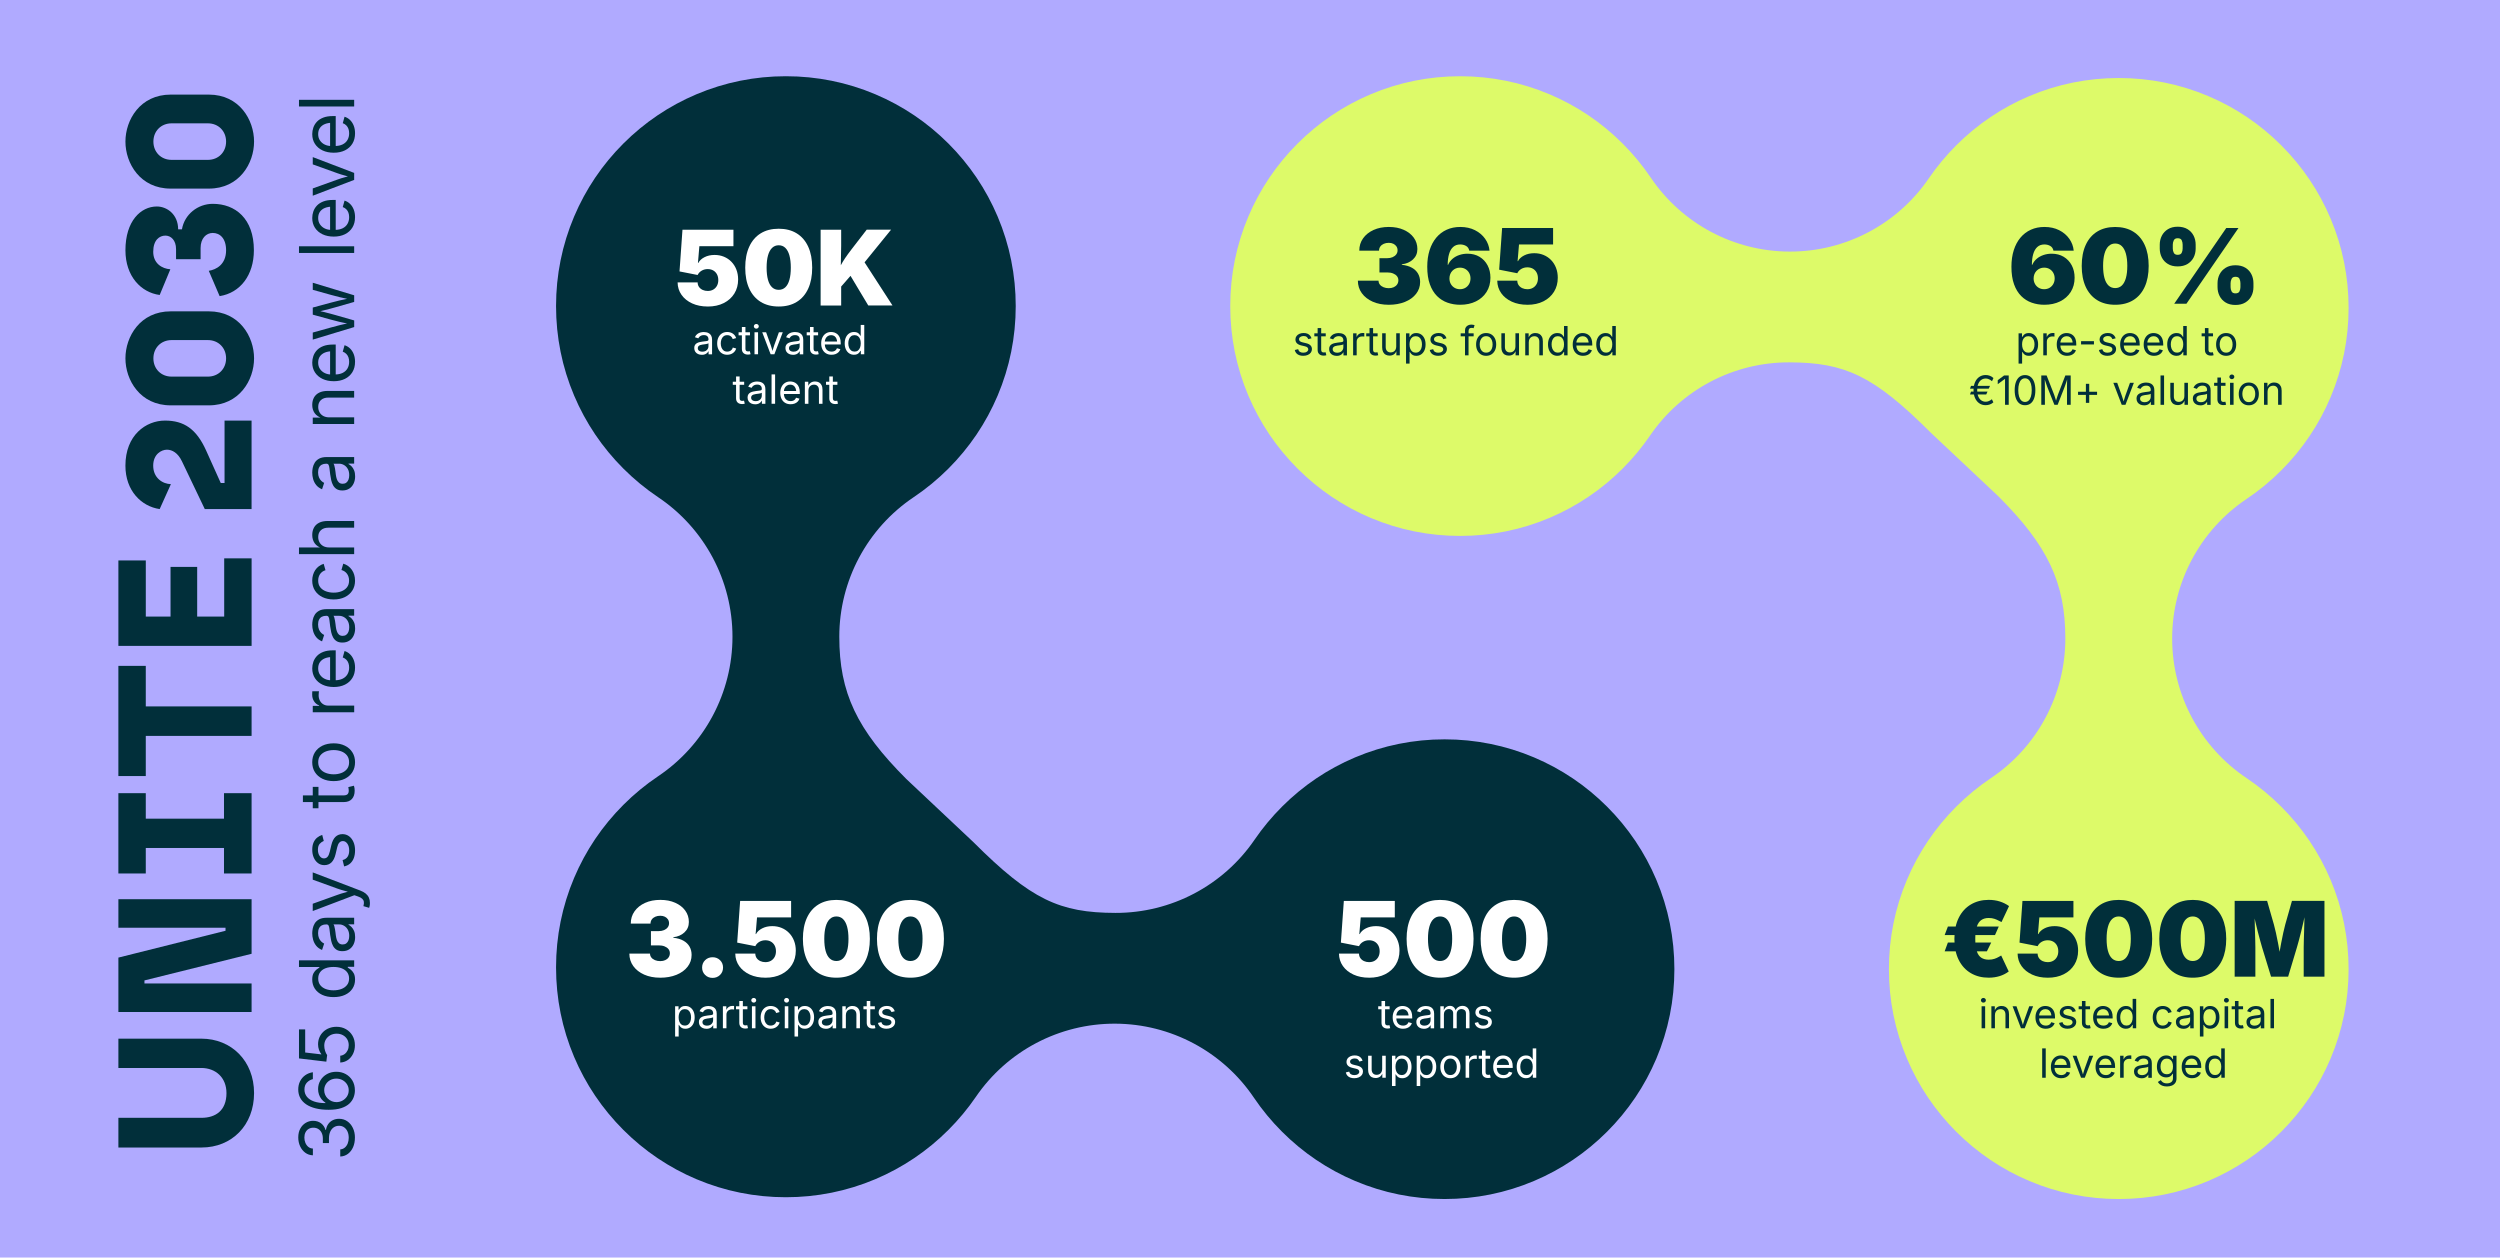<?xml version="1.0" encoding="UTF-8"?>
<svg xmlns="http://www.w3.org/2000/svg" viewBox="0 0 1920 965.78" width="1920" height="965.78">
  <g id="uuid-fc78c9b4-ab1d-45c2-b19e-ad387f2a5a85">
    <rect width="1920" height="965.78" style="fill:#b0aaff;"></rect>
    <path d="M696.02,598.24c-37.92-37.92-51.44-66.19-51.44-109.23s21.45-83.25,57.19-107.22c9.46-6.34,18.41-13.71,26.61-21.91,16.21-16.21,28.94-35.09,37.83-56.11,9.2-21.76,13.87-44.88,13.87-68.71s-4.67-46.95-13.87-68.71c-8.89-21.02-21.62-39.9-37.83-56.11s-35.09-28.94-56.11-37.83c-21.76-9.2-44.88-13.87-68.71-13.87s-46.95,4.67-68.71,13.87c-21.02,8.89-39.89,21.62-56.11,37.83-16.21,16.21-28.94,35.09-37.83,56.1-9.2,21.76-13.87,44.88-13.87,68.71s4.67,46.94,13.87,68.71c8.89,21.02,21.62,39.9,37.83,56.11,8.2,8.2,17.15,15.57,26.61,21.91,35.75,23.97,57.19,64.18,57.19,107.22s-21.45,83.25-57.19,107.22c-9.46,6.34-18.41,13.71-26.61,21.92-16.21,16.21-28.94,35.09-37.83,56.11-9.2,21.76-13.87,44.88-13.87,68.71s4.67,46.95,13.87,68.71c8.89,21.02,21.62,39.9,37.83,56.11,16.21,16.21,35.09,28.94,56.1,37.83,21.76,9.2,44.88,13.87,68.71,13.87s46.95-4.67,68.71-13.87c21.02-8.89,39.89-21.62,56.11-37.83,7.83-7.83,14.92-16.36,21.06-25.34,24.13-35.31,64.17-56.38,106.94-56.26,42.76.12,82.69,21.4,106.63,56.84,6.26,9.28,13.53,18.07,21.59,26.13,16.21,16.21,35.09,28.94,56.11,37.83,21.76,9.2,44.88,13.87,68.71,13.87s46.94-4.67,68.71-13.87c21.02-8.89,39.89-21.62,56.11-37.83,16.21-16.21,28.94-35.09,37.83-56.11,9.2-21.76,13.87-44.88,13.87-68.71s-4.67-46.95-13.87-68.71c-8.89-21.02-21.62-39.9-37.83-56.11-16.21-16.21-35.09-28.94-56.1-37.83-21.76-9.2-44.88-13.87-68.71-13.87s-46.95,4.67-68.71,13.87c-21.02,8.89-39.89,21.62-56.11,37.83-7.83,7.84-14.92,16.36-21.06,25.34-24.13,35.31-64.17,56.38-106.94,56.26-42.76-.12-64.74-10.07-109.07-54.4l-51.51-48.47h0Z" style="fill:#012f3a;"></path>
    <path d="M1534.74,381.16c37.92,37.92,51.44,66.19,51.44,109.23s-21.45,83.25-57.19,107.22c-9.46,6.34-18.41,13.71-26.61,21.91-16.21,16.21-28.94,35.09-37.83,56.11-9.2,21.76-13.87,44.88-13.87,68.71s4.67,46.95,13.87,68.71c8.89,21.02,21.62,39.9,37.83,56.11,16.21,16.21,35.09,28.94,56.11,37.83,21.76,9.2,44.88,13.87,68.71,13.87s46.95-4.67,68.71-13.87c21.02-8.89,39.89-21.62,56.11-37.83,16.21-16.21,28.94-35.09,37.83-56.1,9.2-21.76,13.87-44.88,13.87-68.71s-4.67-46.94-13.87-68.71c-8.89-21.02-21.62-39.9-37.83-56.11-8.2-8.2-17.15-15.57-26.61-21.91-35.75-23.97-57.19-64.18-57.19-107.22s21.45-83.25,57.19-107.22c9.46-6.34,18.41-13.71,26.61-21.92,16.21-16.21,28.94-35.09,37.83-56.11,9.2-21.76,13.87-44.88,13.87-68.71s-4.67-46.95-13.87-68.71c-8.89-21.02-21.62-39.9-37.83-56.11s-35.09-28.94-56.1-37.83c-21.76-9.2-44.88-13.87-68.71-13.87s-46.95,4.67-68.71,13.87c-21.02,8.89-39.89,21.62-56.11,37.83-7.83,7.83-14.92,16.36-21.06,25.34-24.13,35.31-64.17,56.38-106.94,56.26-42.76-.12-82.69-21.4-106.63-56.84-6.26-9.28-13.53-18.07-21.59-26.13-16.21-16.21-35.09-28.94-56.11-37.83-21.76-9.2-44.88-13.87-68.71-13.87s-46.94,4.67-68.71,13.87c-21.02,8.89-39.89,21.62-56.11,37.83-16.21,16.21-28.94,35.09-37.83,56.11-9.2,21.76-13.87,44.88-13.87,68.71s4.67,46.95,13.87,68.71c8.89,21.02,21.62,39.9,37.83,56.11s35.09,28.94,56.1,37.83c21.76,9.2,44.88,13.87,68.71,13.87s46.95-4.67,68.71-13.87c21.02-8.89,39.89-21.62,56.11-37.83,7.83-7.84,14.92-16.36,21.06-25.34,24.13-35.31,64.17-56.38,106.94-56.26,42.76.12,64.74,10.07,109.07,54.4l51.51,48.47h0Z" style="fill:#ddfa69;"></path>
    <path d="M154.79,881.29h-63.87v-22.8h63.72c11.11,0,19.29-5.7,19.29-19,0-11.84-8.18-19.29-19.44-19.29h-63.57v-22.51h63.72c23.09,0,40.48,17.1,40.48,41.8s-17.1,41.8-40.34,41.8Z" style="fill:#012f3a;"></path>
    <path d="M90.92,777.23v-41.8l82.28-20.61v-2.34h-82.28v-21.92h102.3v41.94l-82.28,20.46v2.34h82.28v21.92h-102.3Z" style="fill:#012f3a;"></path>
    <path d="M172.03,670.83v-19.58h-60.07v19.58h-21.05v-61.67h21.05v19.58h60.07v-19.58h21.19v61.67h-21.19Z" style="fill:#012f3a;"></path>
    <path d="M111.96,565.17v30.84h-21.05v-84.62h21.05v31.13h81.26v22.65h-81.26Z" style="fill:#012f3a;"></path>
    <path d="M90.92,496.04v-65.62h21.05v43.11h19v-38.15h20.46v38.15h20.75v-44.72h21.05v67.23h-102.3Z" style="fill:#012f3a;"></path>
    <path d="M157.27,390.96l-17.54-36.68c-3.07-6.43-7.45-8.92-11.55-8.92s-10.52,3.36-10.52,12.28c0,9.5,7.31,14.03,13.59,14.18l-8.62,19.15c-14.03-2.05-26.31-14.03-26.31-33.32,0-23.53,15.78-34.64,30.4-34.64s24.11,6.43,31.57,22.95l11.25,24.99h2.92v-47.94h20.75v67.96h-35.95Z" style="fill:#012f3a;"></path>
    <path d="M160.34,311.31h-29.23c-23.53,0-34.78-19.44-34.78-36.1s11.25-36.1,34.78-36.1h29.23c23.53,0,34.78,19.44,34.78,36.1s-11.25,36.1-34.78,36.1ZM173.64,275.21c0-8.04-5.85-14.03-14.03-14.03h-27.77c-8.18,0-14.03,5.99-14.03,14.03s5.85,14.03,14.03,14.03h27.77c8.18,0,14.03-5.99,14.03-14.03Z" style="fill:#012f3a;"></path>
    <path d="M168.67,227.42l-8.33-19.44c5.7-.88,13.3-4.82,13.3-15.78,0-9.06-4.68-13.3-10.23-13.3-5.12,0-9.35,4.24-9.35,11.55v8.62h-18.85v-7.75c0-6.87-3.95-10.38-8.18-10.38-4.53,0-9.35,3.36-9.35,12.42s6.87,13.01,13.15,13.45l-8.18,19.73c-14.32-1.9-26.31-14.32-26.31-34.35,0-22.51,11.84-33.61,24.11-33.61,7.89,0,16.37,6.14,16.37,17.54h2.92c1.9-11.4,12.13-19.58,23.68-19.58,17.25,0,31.57,11.25,31.57,35.66,0,19.15-10.52,32.74-26.31,35.22Z" style="fill:#012f3a;"></path>
    <path d="M160.34,144.85h-29.23c-23.53,0-34.78-19.44-34.78-36.1s11.25-36.1,34.78-36.1h29.23c23.53,0,34.78,19.44,34.78,36.1s-11.25,36.1-34.78,36.1ZM173.64,108.75c0-8.04-5.85-14.03-14.03-14.03h-27.77c-8.18,0-14.03,5.99-14.03,14.03s5.85,14.03,14.03,14.03h27.77c8.18,0,14.03-5.99,14.03-14.03Z" style="fill:#012f3a;"></path>
    <path d="M272.57,873.7c0,2.77-.47,5.22-1.42,7.37-.95,2.14-2.27,3.84-3.95,5.11-1.69,1.26-3.65,1.94-5.89,2.03v-5.46c1.35-.11,2.51-.57,3.48-1.38s1.73-1.87,2.25-3.19c.52-1.32.78-2.78.78-4.39,0-1.78-.31-3.36-.92-4.74-.62-1.38-1.48-2.46-2.6-3.26-1.12-.8-2.41-1.19-3.87-1.19-1.54,0-2.89.38-4.05,1.15-1.17.77-2.08,1.88-2.74,3.34-.66,1.46-1,3.24-1,5.35v3.44h-4.69v-3.44c0-1.65-.3-3.1-.9-4.37-.6-1.26-1.44-2.24-2.52-2.94-1.08-.7-2.35-1.05-3.81-1.05s-2.63.31-3.67.92c-1.04.62-1.85,1.49-2.43,2.63-.58,1.14-.87,2.47-.87,4.01,0,1.44.26,2.79.78,4.05.52,1.26,1.27,2.29,2.23,3.1.97.81,2.14,1.24,3.53,1.29v5.2c-2.22-.08-4.17-.74-5.86-1.99-1.69-1.25-3-2.91-3.95-4.96-.95-2.06-1.42-4.33-1.42-6.81,0-2.64.53-4.91,1.59-6.81,1.06-1.91,2.46-3.37,4.18-4.39,1.73-1.02,3.59-1.54,5.6-1.54,2.39,0,4.42.63,6.09,1.89,1.67,1.26,2.83,2.97,3.47,5.13h.34c.28-1.8.89-3.34,1.82-4.62.93-1.28,2.1-2.26,3.53-2.93,1.42-.67,3.02-1.01,4.81-1.01,2.31,0,4.38.63,6.2,1.88,1.82,1.25,3.26,2.97,4.31,5.15,1.05,2.18,1.58,4.66,1.58,7.42Z" style="fill:#012f3a;"></path>
    <path d="M272.57,837.41c0,1.76-.32,3.53-.97,5.29-.64,1.76-1.73,3.37-3.24,4.82-1.52,1.45-3.57,2.61-6.17,3.48-2.6.87-5.85,1.31-9.76,1.31s-7.05-.36-9.94-1.07c-2.89-.71-5.34-1.75-7.34-3.1s-3.52-2.99-4.55-4.91c-1.03-1.92-1.55-4.08-1.55-6.48s.47-4.49,1.42-6.37c.95-1.88,2.27-3.41,3.95-4.61,1.69-1.19,3.64-1.96,5.86-2.3v5.29c-1.84.47-3.38,1.38-4.61,2.7-1.23,1.33-1.85,3.09-1.85,5.29s.64,4.02,1.91,5.59c1.27,1.56,3.1,2.76,5.5,3.6,2.4.83,5.3,1.25,8.69,1.25v-.34c-1.18-.76-2.19-1.67-3.03-2.73s-1.49-2.25-1.93-3.56c-.45-1.31-.67-2.69-.67-4.15,0-2.43.6-4.65,1.79-6.66,1.19-2.01,2.85-3.62,4.96-4.82,2.11-1.2,4.54-1.81,7.27-1.81s5.03.59,7.18,1.76c2.15,1.18,3.87,2.83,5.15,4.98,1.28,2.14,1.92,4.66,1.92,7.54ZM267.82,837.41c0-1.71-.43-3.24-1.28-4.61-.85-1.37-2-2.45-3.43-3.24-1.43-.8-3.03-1.19-4.79-1.19s-3.29.38-4.71,1.15c-1.41.77-2.54,1.83-3.37,3.17-.83,1.35-1.25,2.87-1.25,4.58,0,1.29.25,2.49.75,3.6s1.19,2.08,2.08,2.92c.88.83,1.89,1.48,3.01,1.95,1.13.46,2.31.7,3.54.7,1.67,0,3.22-.39,4.65-1.17,1.43-.78,2.59-1.85,3.47-3.21.88-1.37,1.32-2.91,1.32-4.64Z" style="fill:#012f3a;"></path>
    <path d="M272.57,802.71c0,2.48-.49,4.71-1.46,6.68-.98,1.97-2.31,3.55-4.01,4.72-1.7,1.18-3.63,1.81-5.79,1.91v-5.23c1.25-.11,2.37-.54,3.36-1.28.99-.74,1.76-1.7,2.32-2.89.56-1.18.84-2.49.84-3.91,0-1.71-.4-3.23-1.19-4.57s-1.9-2.38-3.3-3.14c-1.4-.76-3-1.14-4.78-1.14s-3.45.4-4.89,1.19c-1.44.8-2.57,1.88-3.4,3.26s-1.24,2.95-1.24,4.74c0,1.31.21,2.64.63,3.98.42,1.35.95,2.44,1.59,3.27l-.63,5.06-20.99-2.5v-22.3h4.75v17.75l12.37,1.45v-.23c-.72-.87-1.31-1.97-1.78-3.3-.46-1.33-.7-2.72-.7-4.18,0-1.93.35-3.72,1.05-5.36.7-1.64,1.69-3.07,2.97-4.28,1.28-1.21,2.78-2.16,4.51-2.83s3.61-1.01,5.66-1.01c2.71,0,5.13.61,7.25,1.83,2.12,1.22,3.8,2.9,5.02,5.02,1.22,2.12,1.83,4.55,1.83,7.28Z" style="fill:#012f3a;"></path>
    <path d="M272.68,752.31c0,2.64-.67,4.97-2.02,7s-3.25,3.61-5.72,4.75c-2.46,1.14-5.38,1.71-8.76,1.71s-6.26-.57-8.72-1.72-4.35-2.74-5.67-4.76c-1.33-2.03-1.99-4.36-1.99-7,0-2.07.34-3.71,1.02-4.92.68-1.21,1.46-2.15,2.32-2.8.86-.65,1.58-1.15,2.15-1.49v-.4h-15.67v-5.12h42.38v4.95h-4.92v.57c.59.34,1.32.85,2.2,1.52s1.67,1.62,2.36,2.84,1.04,2.85,1.04,4.88ZM268.1,751.54c0-1.93-.51-3.57-1.52-4.89-1.01-1.33-2.42-2.33-4.22-3.01-1.8-.68-3.88-1.02-6.23-1.02s-4.4.34-6.16,1.01c-1.75.67-3.12,1.67-4.11,3s-1.48,2.97-1.48,4.92.52,3.68,1.56,5.02c1.04,1.34,2.45,2.34,4.22,3,1.77.66,3.76,1,5.96,1s4.23-.34,6.04-1.01c1.81-.67,3.25-1.68,4.32-3.03,1.07-1.35,1.61-3,1.61-4.98Z" style="fill:#012f3a;"></path>
    <path d="M272.74,719.66c0,2.01-.38,3.84-1.14,5.48-.76,1.64-1.87,2.94-3.33,3.91-1.46.97-3.23,1.45-5.32,1.45-1.82,0-3.3-.36-4.44-1.08s-2.03-1.68-2.69-2.89-1.14-2.54-1.46-4c-.32-1.46-.58-2.93-.77-4.41-.25-1.9-.44-3.44-.57-4.64s-.36-2.08-.68-2.66-.87-.87-1.65-.87h-.17c-1.33,0-2.45.25-3.37.74-.92.49-1.63,1.23-2.12,2.22-.49.99-.74,2.22-.74,3.7s.24,2.82.71,3.9c.47,1.08,1.07,1.96,1.78,2.63s1.44,1.18,2.18,1.52l-1.62,4.92c-1.93-.82-3.45-1.92-4.54-3.3-1.09-1.38-1.86-2.91-2.32-4.58-.46-1.67-.68-3.32-.68-4.95,0-1.06.13-2.27.38-3.63.26-1.36.76-2.66,1.52-3.92.76-1.26,1.88-2.3,3.37-3.13,1.49-.82,3.47-1.24,5.96-1.24h20.96v5.03h-4.32v.34c.74.36,1.5.94,2.29,1.73.79.8,1.45,1.83,1.98,3.1.53,1.27.8,2.81.8,4.61ZM268.21,718.77c0-1.9-.37-3.5-1.11-4.81-.74-1.31-1.7-2.3-2.89-2.99s-2.42-1.02-3.71-1.02h-4.41c.25.21.47.66.67,1.37.2.7.38,1.5.53,2.4.15.9.28,1.77.38,2.62.1.84.19,1.51.24,2,.15,1.23.41,2.38.78,3.46.37,1.07.91,1.93,1.62,2.57.71.64,1.67.97,2.89.97,1.1,0,2.02-.28,2.76-.85.74-.57,1.3-1.35,1.68-2.33.38-.99.57-2.11.57-3.38Z" style="fill:#012f3a;"></path>
    <path d="M283.52,697.22l-4.44-1.31.14-.54c.27-1.04.34-1.99.21-2.84-.12-.85-.54-1.62-1.27-2.3s-1.84-1.28-3.36-1.79l-2.65-.91-31.97,12.14v-5.6l18.86-6.77c1.97-.72,3.93-1.33,5.86-1.82s3.81-1.01,5.63-1.56v1.88c-1.82-.55-3.7-1.08-5.65-1.58-1.94-.5-3.89-1.1-5.85-1.81l-18.86-6.83v-5.58l36.55,13.96c1.69.65,3.08,1.42,4.17,2.32s1.9,1.95,2.42,3.14c.52,1.2.78,2.54.78,4.04,0,.91-.07,1.7-.2,2.36-.13.66-.27,1.13-.4,1.39Z" style="fill:#012f3a;"></path>
    <path d="M272.68,653.16c0,2.18-.32,4.12-.95,5.82-.64,1.7-1.58,3.1-2.83,4.2s-2.79,1.84-4.61,2.22l-1.17-4.86c1.74-.46,3.02-1.31,3.84-2.57.82-1.26,1.22-2.84,1.22-4.74,0-2.22-.47-3.99-1.42-5.3-.95-1.32-2.08-1.98-3.38-1.98-1.1,0-2.01.38-2.74,1.15-.73.77-1.27,1.94-1.64,3.51l-1.25,5.29c-.68,2.88-1.74,5.02-3.17,6.43-1.43,1.4-3.27,2.1-5.5,2.1-1.82,0-3.43-.51-4.82-1.54-1.39-1.02-2.48-2.42-3.27-4.2-.79-1.77-1.18-3.79-1.18-6.04s.33-4.03.98-5.56,1.56-2.77,2.7-3.73c1.15-.96,2.47-1.67,3.97-2.15l1.19,4.64c-1.14.44-2.17,1.16-3.1,2.18-.93,1.01-1.39,2.55-1.39,4.59,0,1.9.44,3.48,1.31,4.74.87,1.26,1.97,1.89,3.3,1.89,1.18,0,2.12-.43,2.83-1.28s1.28-2.21,1.72-4.07l1.14-4.81c.68-2.88,1.74-5.01,3.17-6.4,1.43-1.38,3.24-2.08,5.42-2.08,1.86,0,3.51.53,4.96,1.58,1.45,1.05,2.59,2.52,3.43,4.41s1.25,4.07,1.25,6.56Z" style="fill:#012f3a;"></path>
    <path d="M232.63,615.99v-5.12h31.12c1.42,0,2.46-.29,3.11-.87s.98-1.54.98-2.89c0-.32-.04-.74-.11-1.24-.08-.5-.15-.96-.23-1.38l4.32-1.05c.19.53.33,1.13.43,1.81.09.67.14,1.34.14,2,0,2.75-.73,4.89-2.18,6.43-1.45,1.54-3.47,2.3-6.07,2.3h-31.51ZM240.2,604.32h4.38v16.44h-4.38v-16.44Z" style="fill:#012f3a;"></path>
    <path d="M272.68,585.41c0,2.88-.68,5.41-2.05,7.58-1.37,2.17-3.28,3.86-5.75,5.08-2.46,1.21-5.33,1.82-8.59,1.82s-6.21-.61-8.69-1.82c-2.47-1.21-4.39-2.91-5.76-5.08-1.37-2.17-2.05-4.7-2.05-7.58s.68-5.44,2.05-7.62,3.29-3.88,5.76-5.09,5.37-1.82,8.69-1.82,6.12.61,8.59,1.82,4.38,2.91,5.75,5.09,2.05,4.72,2.05,7.62ZM268.1,585.41c0-2.14-.55-3.91-1.65-5.29-1.1-1.38-2.55-2.41-4.34-3.07-1.79-.66-3.73-1-5.82-1s-4.06.33-5.87,1c-1.81.66-3.27,1.69-4.38,3.07-1.11,1.38-1.66,3.15-1.66,5.29s.55,3.87,1.66,5.23c1.11,1.37,2.56,2.38,4.37,3.04s3.76,1,5.89,1,4.02-.33,5.82-1c1.79-.66,3.24-1.68,4.34-3.04,1.1-1.37,1.65-3.11,1.65-5.23Z" style="fill:#012f3a;"></path>
    <path d="M272,547.04h-31.8v-4.95h4.89v-.34c-1.61-.59-2.91-1.64-3.88-3.14-.98-1.51-1.46-3.21-1.46-5.11,0-.38,0-.83.03-1.35.02-.52.04-.93.06-1.24h5.15c-.04.15-.09.53-.17,1.14-.08.61-.11,1.25-.11,1.93,0,1.52.32,2.88.95,4.08.64,1.21,1.51,2.15,2.62,2.83,1.11.68,2.38,1.02,3.83,1.02h19.91v5.12Z" style="fill:#012f3a;"></path>
    <path d="M272.68,512.71c0,3.07-.68,5.72-2.05,7.95-1.37,2.23-3.27,3.94-5.72,5.15-2.45,1.2-5.3,1.81-8.56,1.81s-6.13-.59-8.62-1.76c-2.48-1.17-4.43-2.84-5.83-4.99-1.4-2.15-2.1-4.67-2.1-7.55,0-1.69.28-3.35.84-4.99.56-1.64,1.46-3.13,2.7-4.47s2.88-2.4,4.91-3.2c2.03-.8,4.51-1.2,7.45-1.2h2.13v24.69h-4.32v-21.93l1.59,2.39c-2.09,0-3.94.33-5.56.98s-2.89,1.63-3.81,2.92c-.92,1.29-1.38,2.89-1.38,4.81s.47,3.56,1.41,4.92,2.16,2.41,3.67,3.13,3.12,1.08,4.85,1.08h2.87c2.35,0,4.35-.41,5.99-1.22,1.64-.82,2.88-1.96,3.73-3.43.84-1.47,1.27-3.17,1.27-5.1,0-1.25-.18-2.39-.54-3.41-.36-1.02-.91-1.91-1.64-2.65-.73-.74-1.64-1.31-2.72-1.71l1.37-4.95c1.59.49,3,1.33,4.21,2.5,1.21,1.18,2.16,2.63,2.84,4.37.68,1.74,1.02,3.69,1.02,5.87Z" style="fill:#012f3a;"></path>
    <path d="M272.74,482.65c0,2.01-.38,3.84-1.14,5.48-.76,1.64-1.87,2.94-3.33,3.91-1.46.97-3.23,1.45-5.32,1.45-1.82,0-3.3-.36-4.44-1.08s-2.03-1.68-2.69-2.89-1.14-2.54-1.46-4c-.32-1.46-.58-2.93-.77-4.41-.25-1.9-.44-3.44-.57-4.64s-.36-2.08-.68-2.66-.87-.87-1.65-.87h-.17c-1.33,0-2.45.25-3.37.74-.92.49-1.63,1.23-2.12,2.22-.49.99-.74,2.22-.74,3.7s.24,2.82.71,3.9c.47,1.08,1.07,1.96,1.78,2.63s1.44,1.18,2.18,1.52l-1.62,4.92c-1.93-.82-3.45-1.92-4.54-3.3-1.09-1.38-1.86-2.91-2.32-4.58-.46-1.67-.68-3.32-.68-4.95,0-1.06.13-2.27.38-3.63.26-1.36.76-2.66,1.52-3.92.76-1.26,1.88-2.3,3.37-3.13,1.49-.82,3.47-1.24,5.96-1.24h20.96v5.03h-4.32v.34c.74.36,1.5.94,2.29,1.73.79.8,1.45,1.83,1.98,3.1.53,1.27.8,2.81.8,4.61ZM268.21,481.77c0-1.9-.37-3.5-1.11-4.81-.74-1.31-1.7-2.3-2.89-2.99s-2.42-1.02-3.71-1.02h-4.41c.25.21.47.66.67,1.37.2.7.38,1.5.53,2.4.15.9.28,1.77.38,2.62.1.84.19,1.51.24,2,.15,1.23.41,2.38.78,3.46.37,1.07.91,1.93,1.62,2.57.71.64,1.67.97,2.89.97,1.1,0,2.02-.28,2.76-.85.74-.57,1.3-1.35,1.68-2.33.38-.99.57-2.11.57-3.38Z" style="fill:#012f3a;"></path>
    <path d="M272.68,445.9c0,2.88-.68,5.41-2.05,7.58s-3.28,3.86-5.75,5.08c-2.46,1.21-5.33,1.82-8.59,1.82s-6.21-.61-8.69-1.82c-2.47-1.21-4.39-2.91-5.76-5.08s-2.05-4.7-2.05-7.58c0-1.54.2-2.99.6-4.35.4-1.37.97-2.61,1.72-3.74.75-1.13,1.67-2.1,2.76-2.92,1.09-.81,2.33-1.44,3.71-1.88l1.39,4.92c-.81.23-1.56.58-2.25,1.05-.68.47-1.27,1.05-1.78,1.72-.5.67-.89,1.45-1.17,2.32-.27.87-.41,1.83-.41,2.87,0,2.12.55,3.87,1.66,5.23,1.11,1.37,2.56,2.38,4.37,3.04,1.8.66,3.76,1,5.89,1s4.02-.33,5.82-1c1.79-.66,3.24-1.68,4.34-3.04,1.1-1.37,1.65-3.11,1.65-5.23,0-1.06-.14-2.04-.43-2.93-.28-.89-.69-1.68-1.21-2.38-.52-.69-1.14-1.27-1.86-1.75-.72-.47-1.51-.82-2.36-1.05l1.39-4.89c1.42.42,2.69,1.04,3.8,1.86,1.11.83,2.06,1.81,2.84,2.94.79,1.14,1.38,2.4,1.79,3.78.41,1.38.61,2.85.61,4.41Z" style="fill:#012f3a;"></path>
    <path d="M252.94,420.45h19.06v5.12h-42.38v-5.12h18.29v.88c-2.94-.97-5.02-2.35-6.26-4.14s-1.85-3.89-1.85-6.3c0-2.14.44-4.02,1.32-5.65s2.21-2.88,3.98-3.78c1.77-.9,4.01-1.35,6.7-1.35h20.19v5.15h-19.77c-2.45,0-4.36.64-5.75,1.92-1.38,1.28-2.08,3.03-2.08,5.25,0,1.52.33,2.88,1,4.1.66,1.21,1.63,2.17,2.9,2.87,1.27.7,2.82,1.05,4.64,1.05Z" style="fill:#012f3a;"></path>
    <path d="M272.74,365.84c0,2.01-.38,3.84-1.14,5.48-.76,1.64-1.87,2.94-3.33,3.91-1.46.97-3.23,1.45-5.32,1.45-1.82,0-3.3-.36-4.44-1.08-1.14-.72-2.03-1.68-2.69-2.89s-1.14-2.54-1.46-4c-.32-1.46-.58-2.93-.77-4.41-.25-1.9-.44-3.44-.57-4.64-.13-1.19-.36-2.08-.68-2.66-.32-.58-.87-.87-1.65-.87h-.17c-1.33,0-2.45.25-3.37.74-.92.49-1.63,1.23-2.12,2.22-.49.99-.74,2.22-.74,3.7s.24,2.82.71,3.9c.47,1.08,1.07,1.96,1.78,2.63.71.67,1.44,1.18,2.18,1.52l-1.62,4.92c-1.93-.82-3.45-1.92-4.54-3.3s-1.86-2.91-2.32-4.58c-.46-1.67-.68-3.32-.68-4.95,0-1.06.13-2.27.38-3.63.26-1.36.76-2.66,1.52-3.92.76-1.26,1.88-2.3,3.37-3.13,1.49-.82,3.47-1.24,5.96-1.24h20.96v5.03h-4.32v.34c.74.36,1.5.94,2.29,1.73.79.8,1.45,1.83,1.98,3.1.53,1.27.8,2.81.8,4.61ZM268.21,364.95c0-1.9-.37-3.5-1.11-4.81-.74-1.31-1.7-2.3-2.89-2.99s-2.42-1.02-3.71-1.02h-4.41c.25.21.47.66.67,1.37.2.7.38,1.5.53,2.4.15.9.28,1.77.38,2.62.1.84.19,1.51.24,2.01.15,1.23.41,2.38.78,3.46.37,1.07.91,1.93,1.62,2.57.71.65,1.67.97,2.89.97,1.1,0,2.02-.28,2.76-.85.74-.57,1.3-1.35,1.68-2.33.38-.99.57-2.11.57-3.38Z" style="fill:#012f3a;"></path>
    <path d="M252.94,320.53h19.06v5.12h-31.8v-4.92l7.71-.03v.71c-2.94-.97-5.02-2.35-6.26-4.14s-1.85-3.89-1.85-6.3c0-2.14.44-4.02,1.32-5.63.88-1.61,2.21-2.87,3.98-3.77,1.77-.9,4.01-1.35,6.7-1.35h20.19v5.12h-19.77c-2.45,0-4.36.64-5.75,1.92-1.38,1.28-2.08,3.03-2.08,5.25,0,1.52.33,2.88,1,4.1.66,1.21,1.63,2.17,2.9,2.87,1.27.7,2.82,1.05,4.64,1.05Z" style="fill:#012f3a;"></path>
    <path d="M272.68,277.86c0,3.07-.68,5.72-2.05,7.95-1.37,2.23-3.27,3.94-5.72,5.15-2.45,1.2-5.3,1.81-8.56,1.81s-6.13-.59-8.62-1.76c-2.48-1.18-4.43-2.84-5.83-4.99-1.4-2.15-2.1-4.67-2.1-7.55,0-1.69.28-3.35.84-4.99.56-1.64,1.46-3.13,2.7-4.47,1.24-1.34,2.88-2.4,4.91-3.2s4.51-1.19,7.45-1.19h2.13v24.69h-4.32v-21.93l1.59,2.39c-2.09,0-3.94.33-5.56.98-1.62.65-2.89,1.63-3.81,2.92-.92,1.29-1.38,2.89-1.38,4.81s.47,3.56,1.41,4.92,2.16,2.41,3.67,3.13c1.51.72,3.12,1.08,4.85,1.08h2.87c2.35,0,4.35-.41,5.99-1.22,1.64-.81,2.88-1.96,3.73-3.43.84-1.47,1.27-3.17,1.27-5.11,0-1.25-.18-2.39-.54-3.41-.36-1.02-.91-1.91-1.64-2.65-.73-.74-1.64-1.31-2.72-1.71l1.37-4.95c1.59.49,3,1.33,4.21,2.5,1.21,1.18,2.16,2.63,2.84,4.37s1.02,3.69,1.02,5.87Z" style="fill:#012f3a;"></path>
    <path d="M272,251.19l-31.8,9.64v-5.43l13.88-3.87c1.9-.53,4.04-1.1,6.44-1.71,2.4-.61,5.12-1.2,8.15-1.79v.88c-2.9-.57-5.56-1.15-7.96-1.73-2.41-.59-4.62-1.16-6.63-1.71l-13.88-3.81v-5.46l13.88-3.75c1.95-.53,4.13-1.08,6.53-1.66,2.4-.58,5.09-1.15,8.06-1.72v.91c-2.94-.61-5.61-1.21-8.01-1.81s-4.59-1.17-6.58-1.72l-13.88-3.87v-5.43l31.8,9.64v5.09l-14.39,4.12c-1.46.42-2.95.82-4.47,1.22-1.52.4-3.07.79-4.66,1.17s-3.21.77-4.86,1.17v-1.14c1.63.38,3.25.76,4.85,1.15,1.6.39,3.17.78,4.71,1.18,1.54.4,3.01.81,4.44,1.22l14.39,4.12v5.09Z" style="fill:#012f3a;"></path>
    <path d="M229.62,189.15h42.38v5.12h-42.38v-5.12Z" style="fill:#012f3a;"></path>
    <path d="M272.68,166.8c0,3.07-.68,5.72-2.05,7.95-1.37,2.23-3.27,3.94-5.72,5.15-2.45,1.2-5.3,1.81-8.56,1.81s-6.13-.59-8.62-1.76c-2.48-1.18-4.43-2.84-5.83-4.99-1.4-2.15-2.1-4.67-2.1-7.55,0-1.69.28-3.35.84-4.99.56-1.64,1.46-3.13,2.7-4.47,1.24-1.34,2.88-2.4,4.91-3.2s4.51-1.19,7.45-1.19h2.13v24.69h-4.32v-21.93l1.59,2.39c-2.09,0-3.94.33-5.56.98-1.62.65-2.89,1.63-3.81,2.92-.92,1.29-1.38,2.89-1.38,4.81s.47,3.56,1.41,4.92,2.16,2.41,3.67,3.13c1.51.72,3.12,1.08,4.85,1.08h2.87c2.35,0,4.35-.41,5.99-1.22,1.64-.81,2.88-1.96,3.73-3.43.84-1.47,1.27-3.17,1.27-5.11,0-1.25-.18-2.39-.54-3.41-.36-1.02-.91-1.91-1.64-2.65-.73-.74-1.64-1.31-2.72-1.71l1.37-4.95c1.59.49,3,1.33,4.21,2.5,1.21,1.18,2.16,2.63,2.84,4.37s1.02,3.69,1.02,5.87Z" style="fill:#012f3a;"></path>
    <path d="M272,138.16l-31.8,12.15v-5.6l18.86-6.77c1.95-.72,3.9-1.33,5.85-1.83,1.94-.5,3.83-1.03,5.65-1.58v1.88c-1.82-.55-3.7-1.08-5.65-1.58-1.94-.5-3.89-1.1-5.85-1.81l-18.86-6.77v-5.6l31.8,12.15v5.38Z" style="fill:#012f3a;"></path>
    <path d="M272.68,102.38c0,3.07-.68,5.72-2.05,7.95-1.37,2.23-3.27,3.94-5.72,5.15-2.45,1.2-5.3,1.81-8.56,1.81s-6.13-.59-8.62-1.76c-2.48-1.18-4.43-2.84-5.83-4.99-1.4-2.15-2.1-4.67-2.1-7.55,0-1.69.28-3.35.84-4.99.56-1.64,1.46-3.13,2.7-4.47,1.24-1.34,2.88-2.4,4.91-3.2s4.51-1.19,7.45-1.19h2.13v24.69h-4.32v-21.93l1.59,2.39c-2.09,0-3.94.33-5.56.98-1.62.65-2.89,1.63-3.81,2.92-.92,1.29-1.38,2.89-1.38,4.81s.47,3.56,1.41,4.92,2.16,2.41,3.67,3.13c1.51.72,3.12,1.08,4.85,1.08h2.87c2.35,0,4.35-.41,5.99-1.22,1.64-.81,2.88-1.96,3.73-3.43.84-1.47,1.27-3.17,1.27-5.11,0-1.25-.18-2.39-.54-3.41-.36-1.02-.91-1.91-1.64-2.65-.73-.74-1.64-1.31-2.72-1.71l1.37-4.95c1.59.49,3,1.33,4.21,2.5,1.21,1.18,2.16,2.63,2.84,4.37s1.02,3.69,1.02,5.87Z" style="fill:#012f3a;"></path>
    <path d="M229.62,76.66h42.38v5.12h-42.38v-5.12Z" style="fill:#012f3a;"></path>
  </g>
  <g id="uuid-0bd1b093-39ff-4245-91fd-1622ecd94091">
    <path d="M543.52,235.4c-4.48,0-8.45-.79-11.91-2.36-3.46-1.58-6.19-3.76-8.16-6.54-1.98-2.79-3-5.99-3.05-9.61h15.39c0,1.33.35,2.49,1.05,3.48.7.99,1.64,1.75,2.81,2.29,1.17.53,2.46.8,3.87.8,1.61,0,3.03-.34,4.24-1.04,1.21-.69,2.16-1.66,2.85-2.91.69-1.25,1.04-2.72,1.04-4.41s-.35-3.21-1.04-4.47c-.69-1.26-1.64-2.24-2.85-2.93-1.21-.69-2.62-1.04-4.24-1.04-1.69,0-3.24.4-4.63,1.21-1.39.81-2.43,1.91-3.11,3.32l-13.91-2.73,2.27-32.03h39.14v12.66h-26.17l-1.09,12.81h.31c.91-1.77,2.49-3.23,4.73-4.38,2.24-1.15,4.83-1.72,7.77-1.72,2.58,0,4.97.46,7.17,1.37,2.2.91,4.11,2.21,5.74,3.89,1.63,1.68,2.89,3.67,3.79,5.98s1.35,4.84,1.35,7.6c0,4.06-.96,7.66-2.89,10.78-1.93,3.12-4.64,5.57-8.14,7.34-3.5,1.77-7.61,2.66-12.32,2.66Z" style="fill:#fff;"></path>
    <path d="M598.05,235.4c-5.39,0-10-1.18-13.83-3.55-3.83-2.37-6.76-5.77-8.81-10.21-2.04-4.44-3.07-9.8-3.07-16.07s1.02-11.65,3.07-16.11c2.04-4.47,4.98-7.88,8.81-10.25,3.83-2.37,8.44-3.55,13.83-3.55s10.01,1.19,13.85,3.57c3.84,2.38,6.78,5.8,8.81,10.25s3.05,9.82,3.05,16.09-1.02,11.63-3.05,16.07c-2.03,4.44-4.96,7.85-8.79,10.21-3.83,2.37-8.45,3.55-13.87,3.55ZM598.05,222.59c2,0,3.7-.65,5.08-1.95,1.38-1.3,2.43-3.22,3.14-5.76.72-2.54,1.07-5.64,1.07-9.32s-.36-6.82-1.07-9.38c-.72-2.55-1.76-4.49-3.14-5.82-1.38-1.33-3.07-1.99-5.08-1.99s-3.67.66-5.06,1.99c-1.39,1.33-2.45,3.27-3.16,5.82-.72,2.55-1.07,5.68-1.07,9.38s.35,6.78,1.05,9.32,1.75,4.46,3.14,5.76c1.39,1.3,3.09,1.95,5.1,1.95Z" style="fill:#fff;"></path>
    <path d="M630.24,234.62v-58.2h15.78v12.5l-.31,16.76.31,7.7v21.25h-15.78ZM642.23,224.42v-13.36c1.07-2.45,2.11-4.65,3.12-6.62,1.02-1.97,2.21-3.96,3.57-6s3.08-4.39,5.14-7.07l11.56-14.96h18.71l-24.34,29.96-1.48-.62-16.29,18.67ZM666.84,234.62l-14.02-23.4,10-11.56,22.62,34.96h-18.59Z" style="fill:#fff;"></path>
    <path d="M538.94,272.49c-1.07,0-2.04-.2-2.91-.61-.87-.4-1.57-.99-2.08-1.77-.51-.78-.77-1.72-.77-2.83,0-.97.19-1.76.58-2.36.38-.61.9-1.08,1.54-1.43.64-.35,1.35-.61,2.13-.78.78-.17,1.56-.31,2.35-.41,1.01-.13,1.83-.23,2.47-.3.64-.07,1.11-.19,1.42-.36.31-.17.46-.46.46-.88v-.09c0-.71-.13-1.3-.39-1.79-.26-.49-.66-.87-1.18-1.13-.52-.26-1.18-.39-1.97-.39s-1.5.13-2.07.38c-.58.25-1.04.57-1.4.95-.36.38-.63.76-.81,1.16l-2.62-.86c.43-1.03,1.02-1.83,1.76-2.41.74-.58,1.55-.99,2.44-1.23.89-.24,1.77-.36,2.63-.36.56,0,1.21.07,1.93.2.72.14,1.42.41,2.09.81.67.4,1.23,1,1.67,1.79.44.79.66,1.85.66,3.17v11.16h-2.68v-2.3h-.18c-.19.39-.5.8-.92,1.22-.42.42-.97.77-1.65,1.05-.68.28-1.49.42-2.45.42ZM539.41,270.09c1.01,0,1.86-.2,2.56-.59s1.23-.91,1.59-1.54c.36-.63.54-1.29.54-1.98v-2.35c-.11.13-.35.25-.73.36-.37.11-.8.2-1.28.28-.48.08-.94.15-1.39.2-.45.06-.8.1-1.07.13-.66.08-1.27.22-1.84.42-.57.2-1.03.48-1.37.86-.34.38-.51.89-.51,1.54,0,.59.15,1.07.45,1.47s.72.69,1.24.89c.52.2,1.12.3,1.8.3Z" style="fill:#fff;"></path>
    <path d="M558.49,272.46c-1.53,0-2.88-.36-4.03-1.09-1.16-.73-2.06-1.75-2.7-3.06-.65-1.31-.97-2.84-.97-4.57s.32-3.31.97-4.62c.65-1.32,1.55-2.34,2.7-3.07,1.16-.73,2.5-1.09,4.03-1.09.82,0,1.59.11,2.32.32s1.39.52,1.99.92c.6.4,1.12.89,1.55,1.47.43.58.77,1.24,1,1.98l-2.62.74c-.12-.43-.31-.83-.56-1.2-.25-.36-.56-.68-.92-.95-.36-.27-.77-.47-1.23-.62-.46-.15-.97-.22-1.53-.22-1.13,0-2.06.3-2.79.89-.73.59-1.27,1.37-1.62,2.32-.35.96-.53,2-.53,3.13s.18,2.14.53,3.1c.35.95.89,1.72,1.62,2.31.73.59,1.65.88,2.79.88.56,0,1.08-.08,1.56-.23.47-.15.9-.37,1.26-.64.37-.28.68-.61.93-.99.25-.38.44-.8.56-1.26l2.6.74c-.22.76-.55,1.43-.99,2.02-.44.59-.96,1.1-1.57,1.51-.61.42-1.28.74-2.01.95-.74.22-1.52.33-2.35.33Z" style="fill:#fff;"></path>
    <path d="M575.98,255.18v2.33h-8.75v-2.33h8.75ZM569.77,251.15h2.72v16.56c0,.76.15,1.31.46,1.66.31.35.82.52,1.54.52.17,0,.39-.02.66-.06.27-.04.51-.08.73-.12l.56,2.3c-.28.1-.6.18-.96.23-.36.05-.71.08-1.07.08-1.46,0-2.6-.39-3.42-1.16-.82-.77-1.23-1.85-1.23-3.23v-16.77Z" style="fill:#fff;"></path>
    <path d="M580.84,252.41c-.51,0-.96-.18-1.33-.53-.37-.35-.56-.78-.56-1.27s.19-.93.56-1.28c.37-.35.82-.52,1.33-.52s.97.17,1.35.52c.37.35.56.77.56,1.28s-.19.92-.56,1.27c-.37.35-.82.53-1.35.53ZM579.46,272.1v-16.92h2.72v16.92h-2.72Z" style="fill:#fff;"></path>
    <path d="M591.85,272.1l-6.46-16.92h2.98l3.6,10.04c.38,1.04.71,2.08.98,3.11.27,1.03.55,2.04.84,3h-1c.29-.97.57-1.97.84-3,.27-1.03.59-2.07.96-3.11l3.6-10.04h2.98l-6.46,16.92h-2.86Z" style="fill:#fff;"></path>
    <path d="M608.97,272.49c-1.07,0-2.04-.2-2.91-.61-.87-.4-1.57-.99-2.08-1.77-.51-.78-.77-1.72-.77-2.83,0-.97.19-1.76.58-2.36.38-.61.9-1.08,1.54-1.43.64-.35,1.35-.61,2.13-.78.78-.17,1.56-.31,2.35-.41,1.01-.13,1.83-.23,2.47-.3.64-.07,1.11-.19,1.42-.36.31-.17.46-.46.46-.88v-.09c0-.71-.13-1.3-.39-1.79-.26-.49-.66-.87-1.18-1.13-.52-.26-1.18-.39-1.97-.39s-1.5.13-2.07.38c-.58.25-1.04.57-1.4.95-.36.38-.63.76-.81,1.16l-2.62-.86c.43-1.03,1.02-1.83,1.76-2.41.74-.58,1.55-.99,2.44-1.23.89-.24,1.77-.36,2.63-.36.56,0,1.21.07,1.93.2.72.14,1.42.41,2.09.81.67.4,1.23,1,1.67,1.79.44.79.66,1.85.66,3.17v11.16h-2.68v-2.3h-.18c-.19.39-.5.8-.92,1.22-.42.42-.97.77-1.65,1.05-.68.28-1.49.42-2.45.42ZM609.44,270.09c1.01,0,1.86-.2,2.56-.59s1.23-.91,1.59-1.54c.36-.63.54-1.29.54-1.98v-2.35c-.11.13-.35.25-.73.36-.37.11-.8.2-1.28.28-.48.08-.94.15-1.39.2-.45.06-.8.1-1.07.13-.66.08-1.27.22-1.84.42-.57.2-1.03.48-1.37.86-.34.38-.51.89-.51,1.54,0,.59.15,1.07.45,1.47s.72.69,1.24.89c.52.2,1.12.3,1.8.3Z" style="fill:#fff;"></path>
    <path d="M628.3,255.18v2.33h-8.75v-2.33h8.75ZM622.1,251.15h2.72v16.56c0,.76.15,1.31.46,1.66.31.35.82.52,1.54.52.17,0,.39-.02.66-.06.27-.04.51-.08.73-.12l.56,2.3c-.28.1-.6.18-.96.23-.36.05-.71.08-1.07.08-1.46,0-2.6-.39-3.42-1.16-.82-.77-1.23-1.85-1.23-3.23v-16.77Z" style="fill:#fff;"></path>
    <path d="M638.6,272.46c-1.63,0-3.04-.36-4.23-1.09-1.19-.73-2.1-1.74-2.74-3.04-.64-1.3-.96-2.82-.96-4.56s.31-3.26.94-4.59c.63-1.32,1.51-2.36,2.66-3.1,1.15-.75,2.48-1.12,4.02-1.12.9,0,1.78.15,2.66.45.87.3,1.67.78,2.38,1.44.71.66,1.28,1.53,1.7,2.61.42,1.08.64,2.4.64,3.97v1.14h-13.14v-2.3h11.67l-1.27.85c0-1.11-.17-2.1-.52-2.96-.35-.86-.87-1.54-1.55-2.03-.69-.49-1.54-.73-2.56-.73s-1.89.25-2.62.75c-.73.5-1.28,1.15-1.67,1.95-.38.8-.58,1.66-.58,2.58v1.53c0,1.25.22,2.31.65,3.19.43.87,1.04,1.53,1.82,1.98.78.45,1.69.67,2.72.67.67,0,1.27-.1,1.82-.29.54-.19,1.01-.48,1.41-.87.39-.39.7-.87.91-1.45l2.63.73c-.26.85-.71,1.59-1.33,2.24-.63.65-1.4,1.15-2.32,1.51-.92.36-1.97.54-3.13.54Z" style="fill:#fff;"></path>
    <path d="M655.9,272.46c-1.4,0-2.64-.36-3.72-1.07-1.08-.72-1.92-1.73-2.53-3.04-.61-1.31-.91-2.87-.91-4.66s.31-3.33.92-4.64c.61-1.31,1.46-2.31,2.54-3.02,1.08-.71,2.32-1.06,3.72-1.06,1.1,0,1.97.18,2.62.54.65.36,1.14.77,1.49,1.23.35.46.61.84.79,1.14h.21v-8.34h2.72v22.55h-2.63v-2.62h-.3c-.18.31-.45.7-.81,1.17-.36.47-.86.89-1.51,1.26-.65.37-1.52.55-2.6.55ZM656.31,270.02c1.03,0,1.9-.27,2.6-.81.71-.54,1.24-1.29,1.6-2.25.36-.96.54-2.06.54-3.31s-.18-2.34-.54-3.28c-.36-.93-.89-1.66-1.6-2.19-.71-.52-1.58-.79-2.62-.79s-1.96.28-2.67.83c-.71.56-1.24,1.3-1.6,2.25-.35.94-.53,2-.53,3.17s.18,2.25.54,3.22c.36.96.9,1.73,1.61,2.3.72.57,1.6.85,2.65.85Z" style="fill:#fff;"></path>
    <path d="M571.52,293.18v2.33h-8.75v-2.33h8.75ZM565.31,289.15h2.72v16.56c0,.76.15,1.31.46,1.66.31.35.82.52,1.54.52.17,0,.39-.02.66-.06.27-.04.51-.08.73-.12l.56,2.3c-.28.1-.6.18-.96.23-.36.05-.71.08-1.07.08-1.46,0-2.6-.39-3.42-1.16-.82-.77-1.23-1.85-1.23-3.23v-16.77Z" style="fill:#fff;"></path>
    <path d="M579.89,310.49c-1.07,0-2.04-.2-2.91-.61-.87-.4-1.57-.99-2.08-1.77-.51-.78-.77-1.72-.77-2.83,0-.97.19-1.76.58-2.36.38-.61.9-1.08,1.54-1.43.64-.35,1.35-.61,2.13-.78.78-.17,1.56-.31,2.35-.41,1.01-.13,1.83-.23,2.47-.3.64-.07,1.11-.19,1.42-.36.31-.17.46-.46.46-.88v-.09c0-.71-.13-1.3-.39-1.79-.26-.49-.66-.87-1.18-1.13-.52-.26-1.18-.39-1.97-.39s-1.5.13-2.07.38c-.58.25-1.04.57-1.4.95-.36.38-.63.76-.81,1.16l-2.62-.86c.43-1.03,1.02-1.83,1.76-2.41.74-.58,1.55-.99,2.44-1.23.89-.24,1.77-.36,2.63-.36.56,0,1.21.07,1.93.2.72.14,1.42.41,2.09.81.67.4,1.23,1,1.67,1.79.44.79.66,1.85.66,3.17v11.16h-2.68v-2.3h-.18c-.19.39-.5.8-.92,1.22-.42.42-.97.77-1.65,1.05-.68.28-1.49.42-2.45.42ZM580.36,308.09c1.01,0,1.86-.2,2.56-.59s1.23-.91,1.59-1.54c.36-.63.54-1.29.54-1.98v-2.35c-.11.13-.35.25-.73.36-.37.11-.8.2-1.28.28-.48.08-.94.15-1.39.2-.45.06-.8.1-1.07.13-.66.08-1.27.22-1.84.42-.57.2-1.03.48-1.37.86-.34.38-.51.89-.51,1.54,0,.59.15,1.07.45,1.47s.72.69,1.24.89c.52.2,1.12.3,1.8.3Z" style="fill:#fff;"></path>
    <path d="M595.28,287.54v22.55h-2.72v-22.55h2.72Z" style="fill:#fff;"></path>
    <path d="M607.18,310.46c-1.63,0-3.04-.36-4.23-1.09-1.19-.73-2.1-1.74-2.74-3.04-.64-1.3-.96-2.82-.96-4.56s.31-3.26.94-4.59c.63-1.32,1.51-2.36,2.66-3.1,1.15-.75,2.48-1.12,4.02-1.12.9,0,1.78.15,2.66.45.87.3,1.67.78,2.38,1.44.71.66,1.28,1.53,1.7,2.61.42,1.08.64,2.4.64,3.97v1.14h-13.14v-2.3h11.67l-1.27.85c0-1.11-.17-2.1-.52-2.96-.35-.86-.87-1.54-1.55-2.03-.69-.49-1.54-.73-2.56-.73s-1.89.25-2.62.75c-.73.5-1.28,1.15-1.67,1.95-.38.8-.58,1.66-.58,2.58v1.53c0,1.25.22,2.31.65,3.19.43.87,1.04,1.53,1.82,1.98.78.45,1.69.67,2.72.67.67,0,1.27-.1,1.82-.29.54-.19,1.01-.48,1.41-.87.39-.39.7-.87.91-1.45l2.63.73c-.26.85-.71,1.59-1.33,2.24-.63.65-1.4,1.15-2.32,1.51-.92.36-1.97.54-3.13.54Z" style="fill:#fff;"></path>
    <path d="M620.86,299.96v10.14h-2.72v-16.92h2.62l.02,4.1h-.38c.51-1.56,1.25-2.67,2.2-3.33.95-.66,2.07-.98,3.35-.98,1.14,0,2.14.23,3,.7.86.47,1.53,1.18,2.01,2.12.48.94.72,2.13.72,3.56v10.75h-2.72v-10.52c0-1.3-.34-2.32-1.02-3.06-.68-.74-1.61-1.1-2.79-1.1-.81,0-1.53.18-2.18.53-.65.35-1.16.87-1.53,1.54-.37.68-.56,1.5-.56,2.47Z" style="fill:#fff;"></path>
    <path d="M643.12,293.18v2.33h-8.75v-2.33h8.75ZM636.91,289.15h2.72v16.56c0,.76.15,1.31.46,1.66.31.35.82.52,1.54.52.17,0,.39-.02.66-.06.27-.04.51-.08.73-.12l.56,2.3c-.28.1-.6.18-.96.23-.36.05-.71.08-1.07.08-1.46,0-2.6-.39-3.42-1.16-.82-.77-1.23-1.85-1.23-3.23v-16.77Z" style="fill:#fff;"></path>
    <path d="M506.95,750.87c-4.58,0-8.65-.79-12.21-2.36-3.55-1.58-6.34-3.76-8.36-6.54-2.02-2.79-3.03-5.99-3.03-9.61h15.86c0,1.12.34,2.12,1.02,2.99.68.87,1.61,1.56,2.81,2.05,1.2.5,2.55.74,4.06.74s2.74-.26,3.85-.78c1.11-.52,1.97-1.24,2.58-2.15.61-.91.92-1.97.92-3.16s-.36-2.25-1.07-3.14c-.72-.9-1.72-1.6-3.01-2.11s-2.79-.76-4.51-.76h-5.94v-10.94h5.94c1.56,0,2.94-.26,4.14-.78,1.2-.52,2.13-1.23,2.81-2.13.68-.9,1.02-1.93,1.02-3.11s-.29-2.15-.86-3.01c-.57-.86-1.36-1.54-2.36-2.03-1-.49-2.17-.74-3.5-.74-1.46,0-2.75.25-3.89.76s-2.02,1.21-2.66,2.11c-.64.9-.96,1.95-.96,3.14h-15.16c0-3.57.97-6.72,2.91-9.45,1.94-2.73,4.62-4.88,8.03-6.43,3.41-1.55,7.32-2.32,11.72-2.32s8.1.73,11.41,2.19c3.31,1.46,5.89,3.46,7.75,6.02,1.86,2.55,2.79,5.47,2.79,8.75s-1.13,5.89-3.38,7.99c-2.25,2.1-5.11,3.34-8.57,3.73v.39c3.12.34,5.73,1.1,7.81,2.29,2.08,1.19,3.65,2.71,4.69,4.57,1.04,1.86,1.56,3.98,1.56,6.35,0,3.41-1.03,6.44-3.09,9.08-2.06,2.64-4.9,4.71-8.54,6.19s-7.83,2.23-12.6,2.23Z" style="fill:#fff;"></path>
    <path d="M547.26,751.02c-2.29,0-4.21-.76-5.74-2.27-1.54-1.51-2.3-3.4-2.3-5.66s.77-4.15,2.3-5.66c1.54-1.51,3.45-2.27,5.74-2.27s4.21.76,5.74,2.27c1.54,1.51,2.3,3.4,2.3,5.66s-.77,4.15-2.3,5.66c-1.54,1.51-3.45,2.27-5.74,2.27Z" style="fill:#fff;"></path>
    <path d="M587.81,750.87c-4.48,0-8.45-.79-11.91-2.36-3.46-1.58-6.19-3.76-8.16-6.54-1.98-2.79-3-5.99-3.05-9.61h15.39c0,1.33.35,2.49,1.05,3.48.7.99,1.64,1.75,2.81,2.29,1.17.53,2.46.8,3.87.8,1.61,0,3.03-.34,4.24-1.04,1.21-.69,2.16-1.66,2.85-2.91.69-1.25,1.04-2.72,1.04-4.41s-.35-3.21-1.04-4.47c-.69-1.26-1.64-2.24-2.85-2.93-1.21-.69-2.62-1.04-4.24-1.04-1.69,0-3.24.4-4.63,1.21-1.39.81-2.43,1.91-3.11,3.32l-13.91-2.73,2.27-32.03h39.14v12.66h-26.17l-1.09,12.81h.31c.91-1.77,2.49-3.23,4.73-4.38,2.24-1.15,4.83-1.72,7.77-1.72,2.58,0,4.97.46,7.17,1.37,2.2.91,4.11,2.21,5.74,3.89,1.63,1.68,2.89,3.67,3.79,5.98s1.35,4.84,1.35,7.6c0,4.06-.96,7.66-2.89,10.78-1.93,3.12-4.64,5.57-8.14,7.34-3.5,1.77-7.61,2.66-12.32,2.66Z" style="fill:#fff;"></path>
    <path d="M642.34,750.87c-5.39,0-10-1.18-13.83-3.55-3.83-2.37-6.76-5.77-8.81-10.21-2.04-4.44-3.07-9.8-3.07-16.07s1.02-11.65,3.07-16.11c2.04-4.47,4.98-7.88,8.81-10.25,3.83-2.37,8.44-3.55,13.83-3.55s10.01,1.19,13.85,3.57c3.84,2.38,6.78,5.8,8.81,10.25s3.05,9.82,3.05,16.09-1.02,11.63-3.05,16.07c-2.03,4.44-4.96,7.85-8.79,10.21-3.83,2.37-8.45,3.55-13.87,3.55ZM642.34,738.06c2,0,3.7-.65,5.08-1.95,1.38-1.3,2.43-3.22,3.14-5.76.72-2.54,1.07-5.64,1.07-9.32s-.36-6.82-1.07-9.38c-.72-2.55-1.76-4.49-3.14-5.82-1.38-1.33-3.07-1.99-5.08-1.99s-3.67.66-5.06,1.99c-1.39,1.33-2.45,3.27-3.16,5.82-.72,2.55-1.07,5.68-1.07,9.38s.35,6.78,1.05,9.32,1.75,4.46,3.14,5.76c1.39,1.3,3.09,1.95,5.1,1.95Z" style="fill:#fff;"></path>
    <path d="M699.22,750.87c-5.39,0-10-1.18-13.83-3.55-3.83-2.37-6.76-5.77-8.81-10.21-2.04-4.44-3.07-9.8-3.07-16.07s1.02-11.65,3.07-16.11c2.04-4.47,4.98-7.88,8.81-10.25,3.83-2.37,8.44-3.55,13.83-3.55s10.01,1.19,13.85,3.57c3.84,2.38,6.78,5.8,8.81,10.25s3.05,9.82,3.05,16.09-1.02,11.63-3.05,16.07c-2.03,4.44-4.96,7.85-8.79,10.21-3.83,2.37-8.45,3.55-13.87,3.55ZM699.22,738.06c2,0,3.7-.65,5.08-1.95,1.38-1.3,2.43-3.22,3.14-5.76.72-2.54,1.07-5.64,1.07-9.32s-.36-6.82-1.07-9.38c-.72-2.55-1.76-4.49-3.14-5.82-1.38-1.33-3.07-1.99-5.08-1.99s-3.67.66-5.06,1.99c-1.39,1.33-2.45,3.27-3.16,5.82-.72,2.55-1.07,5.68-1.07,9.38s.35,6.78,1.05,9.32,1.75,4.46,3.14,5.76c1.39,1.3,3.09,1.95,5.1,1.95Z" style="fill:#fff;"></path>
    <path d="M518.49,796.04v-23.25h2.63v2.71h.3c.19-.3.46-.68.8-1.14.34-.46.84-.87,1.48-1.23.65-.36,1.52-.54,2.62-.54,1.41,0,2.66.35,3.73,1.06,1.07.71,1.92,1.71,2.53,3.02.61,1.31.92,2.85.92,4.64s-.3,3.35-.91,4.66-1.45,2.33-2.52,3.04c-1.07.72-2.32,1.08-3.73,1.08-1.07,0-1.93-.18-2.59-.55-.66-.37-1.16-.79-1.51-1.26-.35-.47-.63-.86-.82-1.17h-.21v8.95h-2.72ZM525.94,787.64c1.06,0,1.95-.29,2.66-.85.71-.57,1.25-1.34,1.6-2.3.36-.96.54-2.04.54-3.22s-.18-2.23-.53-3.17c-.35-.94-.89-1.69-1.6-2.25-.71-.55-1.6-.83-2.67-.83s-1.91.26-2.62.79c-.71.53-1.24,1.25-1.6,2.19-.36.93-.54,2.03-.54,3.28s.18,2.36.54,3.31c.36.96.9,1.71,1.61,2.25.71.54,1.58.81,2.6.81Z" style="fill:#fff;"></path>
    <path d="M542.51,790.11c-1.07,0-2.04-.2-2.91-.61-.87-.4-1.57-.99-2.08-1.77-.51-.78-.77-1.72-.77-2.83,0-.97.19-1.76.58-2.36.38-.61.9-1.08,1.54-1.43.64-.35,1.35-.61,2.13-.78.78-.17,1.56-.31,2.35-.41,1.01-.13,1.83-.23,2.47-.3.64-.07,1.11-.19,1.42-.36.31-.17.46-.46.46-.88v-.09c0-.71-.13-1.3-.39-1.79-.26-.49-.66-.87-1.18-1.13-.52-.26-1.18-.39-1.97-.39s-1.5.13-2.07.38c-.58.25-1.04.57-1.4.95-.36.38-.63.76-.81,1.16l-2.62-.86c.43-1.03,1.02-1.83,1.76-2.41.74-.58,1.55-.99,2.44-1.23.89-.24,1.77-.36,2.63-.36.56,0,1.21.07,1.93.2.72.14,1.42.41,2.09.81.67.4,1.23,1,1.67,1.79.44.79.66,1.85.66,3.17v11.16h-2.68v-2.3h-.18c-.19.39-.5.8-.92,1.22-.42.42-.97.77-1.65,1.05-.68.28-1.49.42-2.45.42ZM542.98,787.7c1.01,0,1.86-.2,2.56-.59s1.23-.91,1.59-1.54c.36-.63.54-1.29.54-1.98v-2.35c-.11.13-.35.25-.73.36-.37.11-.8.2-1.28.28-.48.08-.94.15-1.39.21-.45.05-.8.1-1.07.13-.66.08-1.27.22-1.84.42-.57.2-1.03.48-1.37.86-.34.38-.51.89-.51,1.54,0,.59.15,1.08.45,1.47s.72.69,1.24.89c.52.2,1.12.3,1.8.3Z" style="fill:#fff;"></path>
    <path d="M555.18,789.71v-16.92h2.63v2.6h.18c.31-.86.87-1.55,1.67-2.07.8-.52,1.71-.78,2.72-.78.2,0,.44,0,.72.01.28.01.5.02.66.03v2.74c-.08-.02-.28-.05-.61-.09-.32-.04-.67-.06-1.03-.06-.81,0-1.53.17-2.17.51-.64.34-1.14.8-1.51,1.39-.36.59-.54,1.27-.54,2.04v10.6h-2.72Z" style="fill:#fff;"></path>
    <path d="M574,772.79v2.33h-8.75v-2.33h8.75ZM567.79,768.76h2.72v16.56c0,.76.15,1.31.46,1.66.31.35.82.52,1.54.52.17,0,.39-.02.66-.06.27-.04.51-.08.73-.12l.56,2.3c-.28.1-.6.18-.96.23-.36.05-.71.08-1.07.08-1.46,0-2.6-.39-3.42-1.16-.82-.77-1.23-1.85-1.23-3.23v-16.77Z" style="fill:#fff;"></path>
    <path d="M578.86,770.02c-.51,0-.96-.18-1.33-.53-.37-.35-.56-.78-.56-1.27s.19-.93.56-1.28c.37-.35.82-.52,1.33-.52s.97.17,1.35.52c.37.35.56.77.56,1.28s-.19.92-.56,1.27c-.37.35-.82.53-1.35.53ZM577.48,789.71v-16.92h2.72v16.92h-2.72Z" style="fill:#fff;"></path>
    <path d="M591.87,790.08c-1.53,0-2.88-.36-4.03-1.09-1.16-.73-2.06-1.75-2.7-3.06-.65-1.31-.97-2.84-.97-4.57s.32-3.31.97-4.62c.65-1.32,1.55-2.34,2.7-3.07,1.16-.73,2.5-1.09,4.03-1.09.82,0,1.59.11,2.32.32s1.39.52,1.99.92c.6.4,1.12.89,1.55,1.47.43.58.77,1.24,1,1.97l-2.62.74c-.12-.43-.31-.83-.56-1.2-.25-.36-.56-.68-.92-.95-.36-.27-.77-.47-1.23-.62-.46-.15-.97-.22-1.53-.22-1.13,0-2.06.3-2.79.89-.73.59-1.27,1.37-1.62,2.32-.35.96-.53,2-.53,3.13s.18,2.14.53,3.1c.35.95.89,1.72,1.62,2.31.73.59,1.65.88,2.79.88.56,0,1.08-.08,1.56-.23.47-.15.9-.37,1.26-.64.37-.28.68-.61.93-.99.25-.38.44-.8.56-1.26l2.6.74c-.22.76-.55,1.43-.99,2.02-.44.59-.96,1.09-1.57,1.51s-1.28.74-2.01.95c-.74.22-1.52.33-2.35.33Z" style="fill:#fff;"></path>
    <path d="M604.07,770.02c-.51,0-.96-.18-1.33-.53-.37-.35-.56-.78-.56-1.27s.19-.93.56-1.28c.37-.35.82-.52,1.33-.52s.97.17,1.35.52c.37.35.56.77.56,1.28s-.19.92-.56,1.27c-.37.35-.82.53-1.35.53ZM602.7,789.71v-16.92h2.72v16.92h-2.72Z" style="fill:#fff;"></path>
    <path d="M610.2,796.04v-23.25h2.63v2.71h.3c.19-.3.46-.68.8-1.14.34-.46.84-.87,1.48-1.23.65-.36,1.52-.54,2.62-.54,1.41,0,2.66.35,3.73,1.06,1.07.71,1.92,1.71,2.53,3.02.61,1.31.92,2.85.92,4.64s-.3,3.35-.91,4.66-1.45,2.33-2.52,3.04c-1.07.72-2.32,1.08-3.73,1.08-1.07,0-1.93-.18-2.59-.55-.66-.37-1.16-.79-1.51-1.26-.35-.47-.63-.86-.82-1.17h-.21v8.95h-2.72ZM617.65,787.64c1.06,0,1.95-.29,2.66-.85.71-.57,1.25-1.34,1.6-2.3.36-.96.54-2.04.54-3.22s-.18-2.23-.53-3.17c-.35-.94-.89-1.69-1.6-2.25-.71-.55-1.6-.83-2.67-.83s-1.91.26-2.62.79c-.71.53-1.24,1.25-1.6,2.19-.36.93-.54,2.03-.54,3.28s.18,2.36.54,3.31c.36.96.9,1.71,1.61,2.25.71.54,1.58.81,2.6.81Z" style="fill:#fff;"></path>
    <path d="M634.23,790.11c-1.07,0-2.04-.2-2.91-.61-.87-.4-1.57-.99-2.08-1.77-.51-.78-.77-1.72-.77-2.83,0-.97.19-1.76.58-2.36.38-.61.9-1.08,1.54-1.43.64-.35,1.35-.61,2.13-.78.78-.17,1.56-.31,2.35-.41,1.01-.13,1.83-.23,2.47-.3.64-.07,1.11-.19,1.42-.36.31-.17.46-.46.46-.88v-.09c0-.71-.13-1.3-.39-1.79-.26-.49-.66-.87-1.18-1.13-.52-.26-1.18-.39-1.97-.39s-1.5.13-2.07.38c-.58.25-1.04.57-1.4.95-.36.38-.63.76-.81,1.16l-2.62-.86c.43-1.03,1.02-1.83,1.76-2.41.74-.58,1.55-.99,2.44-1.23.89-.24,1.77-.36,2.63-.36.56,0,1.21.07,1.93.2.72.14,1.42.41,2.09.81.67.4,1.23,1,1.67,1.79.44.79.66,1.85.66,3.17v11.16h-2.68v-2.3h-.18c-.19.39-.5.8-.92,1.22-.42.42-.97.77-1.65,1.05-.68.28-1.49.42-2.45.42ZM634.69,787.7c1.01,0,1.86-.2,2.56-.59s1.23-.91,1.59-1.54c.36-.63.54-1.29.54-1.98v-2.35c-.11.13-.35.25-.73.36-.37.11-.8.2-1.28.28-.48.08-.94.15-1.39.21-.45.05-.8.1-1.07.13-.66.08-1.27.22-1.84.42-.57.2-1.03.48-1.37.86-.34.38-.51.89-.51,1.54,0,.59.15,1.08.45,1.47s.72.69,1.24.89c.52.2,1.12.3,1.8.3Z" style="fill:#fff;"></path>
    <path d="M649.62,779.57v10.14h-2.72v-16.92h2.62l.02,4.1h-.38c.51-1.56,1.25-2.67,2.2-3.33.95-.66,2.07-.98,3.35-.98,1.14,0,2.14.23,3,.7.86.47,1.53,1.17,2.01,2.12.48.94.72,2.13.72,3.56v10.75h-2.72v-10.52c0-1.3-.34-2.32-1.02-3.06-.68-.74-1.61-1.1-2.79-1.1-.81,0-1.53.18-2.18.53-.65.35-1.16.87-1.53,1.54-.37.68-.56,1.5-.56,2.47Z" style="fill:#fff;"></path>
    <path d="M671.87,772.79v2.33h-8.75v-2.33h8.75ZM665.66,768.76h2.72v16.56c0,.76.15,1.31.46,1.66.31.35.82.52,1.54.52.17,0,.39-.02.66-.06.27-.04.51-.08.73-.12l.56,2.3c-.28.1-.6.18-.96.23-.36.05-.71.08-1.07.08-1.46,0-2.6-.39-3.42-1.16-.82-.77-1.23-1.85-1.23-3.23v-16.77Z" style="fill:#fff;"></path>
    <path d="M680.8,790.08c-1.16,0-2.19-.17-3.1-.51-.9-.34-1.65-.84-2.23-1.51-.59-.67-.98-1.48-1.18-2.45l2.59-.62c.24.93.7,1.61,1.37,2.04.67.43,1.51.65,2.52.65,1.18,0,2.12-.25,2.82-.76.7-.5,1.05-1.11,1.05-1.8,0-.58-.2-1.07-.61-1.46-.41-.39-1.03-.68-1.87-.87l-2.82-.67c-1.53-.36-2.67-.93-3.42-1.69-.75-.76-1.12-1.74-1.12-2.93,0-.97.27-1.82.82-2.57.54-.74,1.29-1.32,2.23-1.74.94-.42,2.02-.63,3.22-.63s2.15.17,2.96.52c.81.35,1.47.83,1.98,1.44.51.61.89,1.31,1.14,2.11l-2.47.64c-.23-.61-.62-1.16-1.16-1.65-.54-.49-1.35-.74-2.44-.74-1.01,0-1.85.23-2.52.7-.67.46-1.01,1.05-1.01,1.76,0,.63.23,1.13.68,1.51.45.38,1.18.68,2.16.92l2.56.61c1.53.36,2.67.93,3.41,1.69.74.76,1.1,1.72,1.1,2.88,0,.99-.28,1.87-.84,2.64-.56.77-1.34,1.38-2.35,1.82-1,.44-2.17.67-3.49.67Z" style="fill:#fff;"></path>
    <path d="M1051.45,750.87c-4.48,0-8.45-.79-11.91-2.36-3.46-1.58-6.19-3.76-8.16-6.54-1.98-2.79-3-5.99-3.05-9.61h15.39c0,1.33.35,2.49,1.05,3.48.7.99,1.64,1.75,2.81,2.29,1.17.53,2.46.8,3.87.8,1.61,0,3.03-.34,4.24-1.04,1.21-.69,2.16-1.66,2.85-2.91.69-1.25,1.04-2.72,1.04-4.41s-.35-3.21-1.04-4.47c-.69-1.26-1.64-2.24-2.85-2.93-1.21-.69-2.62-1.04-4.24-1.04-1.69,0-3.24.4-4.63,1.21-1.39.81-2.43,1.91-3.11,3.32l-13.91-2.73,2.27-32.03h39.14v12.66h-26.17l-1.09,12.81h.31c.91-1.77,2.49-3.23,4.73-4.38,2.24-1.15,4.83-1.72,7.77-1.72,2.58,0,4.97.46,7.17,1.37,2.2.91,4.11,2.21,5.74,3.89,1.63,1.68,2.89,3.67,3.79,5.98s1.35,4.84,1.35,7.6c0,4.06-.96,7.66-2.89,10.78-1.93,3.12-4.64,5.57-8.14,7.34-3.5,1.77-7.61,2.66-12.32,2.66Z" style="fill:#fff;"></path>
    <path d="M1105.98,750.87c-5.39,0-10-1.18-13.83-3.55-3.83-2.37-6.76-5.77-8.81-10.21-2.04-4.44-3.07-9.8-3.07-16.07s1.02-11.65,3.07-16.11c2.04-4.47,4.98-7.88,8.81-10.25,3.83-2.37,8.44-3.55,13.83-3.55s10.01,1.19,13.85,3.57c3.84,2.38,6.78,5.8,8.81,10.25s3.05,9.82,3.05,16.09-1.02,11.63-3.05,16.07c-2.03,4.44-4.96,7.85-8.79,10.21-3.83,2.37-8.45,3.55-13.87,3.55ZM1105.98,738.06c2,0,3.7-.65,5.08-1.95,1.38-1.3,2.43-3.22,3.14-5.76.72-2.54,1.07-5.64,1.07-9.32s-.36-6.82-1.07-9.38c-.72-2.55-1.76-4.49-3.14-5.82-1.38-1.33-3.07-1.99-5.08-1.99s-3.67.66-5.06,1.99c-1.39,1.33-2.45,3.27-3.16,5.82-.72,2.55-1.07,5.68-1.07,9.38s.35,6.78,1.05,9.32,1.75,4.46,3.14,5.76c1.39,1.3,3.09,1.95,5.1,1.95Z" style="fill:#fff;"></path>
    <path d="M1162.85,750.87c-5.39,0-10-1.18-13.83-3.55-3.83-2.37-6.76-5.77-8.81-10.21-2.04-4.44-3.07-9.8-3.07-16.07s1.02-11.65,3.07-16.11c2.04-4.47,4.98-7.88,8.81-10.25,3.83-2.37,8.44-3.55,13.83-3.55s10.01,1.19,13.85,3.57c3.84,2.38,6.78,5.8,8.81,10.25s3.05,9.82,3.05,16.09-1.02,11.63-3.05,16.07c-2.03,4.44-4.96,7.85-8.79,10.21-3.83,2.37-8.45,3.55-13.87,3.55ZM1162.85,738.06c2,0,3.7-.65,5.08-1.95,1.38-1.3,2.43-3.22,3.14-5.76.72-2.54,1.07-5.64,1.07-9.32s-.36-6.82-1.07-9.38c-.72-2.55-1.76-4.49-3.14-5.82-1.38-1.33-3.07-1.99-5.08-1.99s-3.67.66-5.06,1.99c-1.39,1.33-2.45,3.27-3.16,5.82-.72,2.55-1.07,5.68-1.07,9.38s.35,6.78,1.05,9.32,1.75,4.46,3.14,5.76c1.39,1.3,3.09,1.95,5.1,1.95Z" style="fill:#fff;"></path>
    <path d="M1067.22,772.79v2.33h-8.75v-2.33h8.75ZM1061.01,768.76h2.72v16.56c0,.76.15,1.31.46,1.66.31.35.82.52,1.54.52.17,0,.39-.02.66-.06.27-.04.51-.08.73-.12l.56,2.3c-.28.1-.6.18-.96.23-.36.05-.71.08-1.07.08-1.46,0-2.6-.39-3.42-1.16-.82-.77-1.23-1.85-1.23-3.23v-16.77Z" style="fill:#fff;"></path>
    <path d="M1077.51,790.08c-1.63,0-3.04-.36-4.23-1.09-1.19-.73-2.1-1.74-2.74-3.04s-.96-2.82-.96-4.56.31-3.26.94-4.59c.63-1.32,1.51-2.36,2.66-3.1,1.15-.75,2.49-1.12,4.02-1.12.9,0,1.78.15,2.66.45s1.67.78,2.38,1.44c.71.66,1.28,1.53,1.7,2.61.42,1.08.63,2.4.63,3.97v1.14h-13.14v-2.3h11.67l-1.27.85c0-1.11-.17-2.1-.52-2.96-.35-.86-.87-1.54-1.55-2.03-.69-.49-1.54-.73-2.56-.73s-1.89.25-2.62.75c-.73.5-1.28,1.15-1.66,1.95-.38.8-.58,1.66-.58,2.58v1.53c0,1.25.22,2.31.65,3.19.43.87,1.04,1.53,1.82,1.98.78.45,1.69.67,2.72.67.67,0,1.27-.1,1.82-.29.54-.19,1.01-.48,1.41-.87.39-.39.7-.87.91-1.45l2.63.73c-.26.85-.71,1.59-1.33,2.24-.63.65-1.4,1.15-2.32,1.51s-1.96.54-3.12.54Z" style="fill:#fff;"></path>
    <path d="M1093.51,790.11c-1.07,0-2.04-.2-2.91-.61-.87-.4-1.57-.99-2.08-1.77-.51-.78-.77-1.72-.77-2.83,0-.97.19-1.76.57-2.36.38-.61.9-1.08,1.54-1.43.64-.35,1.35-.61,2.13-.78.78-.17,1.56-.31,2.35-.41,1.01-.13,1.83-.23,2.47-.3.64-.07,1.11-.19,1.42-.36.31-.17.46-.46.46-.88v-.09c0-.71-.13-1.3-.39-1.79-.26-.49-.66-.87-1.18-1.13-.52-.26-1.18-.39-1.97-.39s-1.5.13-2.07.38c-.58.25-1.04.57-1.4.95-.36.38-.63.76-.81,1.16l-2.62-.86c.43-1.03,1.02-1.83,1.76-2.41.74-.58,1.55-.99,2.44-1.23s1.77-.36,2.63-.36c.56,0,1.21.07,1.93.2.72.14,1.42.41,2.09.81.67.4,1.22,1,1.66,1.79s.66,1.85.66,3.17v11.16h-2.68v-2.3h-.18c-.19.39-.5.8-.92,1.22-.42.42-.97.77-1.65,1.05s-1.49.42-2.45.42ZM1093.98,787.7c1.01,0,1.86-.2,2.56-.59s1.23-.91,1.59-1.54c.36-.63.54-1.29.54-1.98v-2.35c-.11.13-.35.25-.73.36-.37.11-.8.2-1.28.28-.48.08-.94.15-1.39.21-.45.05-.8.1-1.07.13-.66.08-1.27.22-1.84.42-.57.2-1.03.48-1.37.86-.34.38-.51.89-.51,1.54,0,.59.15,1.08.45,1.47s.72.69,1.24.89c.52.2,1.12.3,1.8.3Z" style="fill:#fff;"></path>
    <path d="M1106.18,789.71v-16.92h2.65v3.78s-.2,0-.2,0c.23-.92.6-1.68,1.1-2.28.5-.6,1.08-1.05,1.76-1.35.67-.3,1.37-.45,2.1-.45,1.23,0,2.23.38,2.99,1.13.76.76,1.25,1.75,1.47,2.98h-.36c.2-.85.57-1.58,1.11-2.2.54-.62,1.18-1.09,1.95-1.42s1.59-.5,2.49-.5c.98,0,1.87.21,2.68.64s1.45,1.06,1.93,1.92c.48.86.72,1.94.72,3.25v11.41h-2.72v-11.34c0-1.22-.34-2.09-1.03-2.62-.69-.52-1.48-.79-2.39-.79-.76,0-1.41.16-1.96.48-.55.32-.97.75-1.27,1.31-.3.55-.45,1.19-.45,1.91v11.05h-2.72v-11.61c0-.94-.31-1.7-.94-2.27s-1.42-.86-2.38-.86c-.66,0-1.27.15-1.86.46-.58.31-1.05.76-1.4,1.37-.35.61-.53,1.36-.53,2.26v10.66h-2.72Z" style="fill:#fff;"></path>
    <path d="M1139.09,790.08c-1.16,0-2.19-.17-3.1-.51-.9-.34-1.65-.84-2.23-1.51-.59-.67-.98-1.48-1.18-2.45l2.59-.62c.24.93.7,1.61,1.37,2.04.67.43,1.51.65,2.52.65,1.18,0,2.12-.25,2.82-.76.7-.5,1.05-1.11,1.05-1.8,0-.58-.2-1.07-.61-1.46-.41-.39-1.03-.68-1.87-.87l-2.81-.67c-1.54-.36-2.67-.93-3.42-1.69-.75-.76-1.12-1.74-1.12-2.93,0-.97.27-1.82.82-2.57.54-.74,1.29-1.32,2.23-1.74.94-.42,2.02-.63,3.22-.63s2.15.17,2.96.52c.81.35,1.47.83,1.98,1.44.51.61.89,1.31,1.14,2.11l-2.47.64c-.23-.61-.62-1.16-1.16-1.65-.54-.49-1.36-.74-2.45-.74-1.01,0-1.85.23-2.52.7-.67.46-1.01,1.05-1.01,1.76,0,.63.23,1.13.68,1.51.45.38,1.18.68,2.16.92l2.56.61c1.53.36,2.67.93,3.41,1.69.74.76,1.1,1.72,1.1,2.88,0,.99-.28,1.87-.84,2.64-.56.77-1.34,1.38-2.35,1.82-1,.44-2.17.67-3.49.67Z" style="fill:#fff;"></path>
    <path d="M1040.09,828.08c-1.16,0-2.19-.17-3.1-.51-.9-.34-1.65-.84-2.23-1.51-.59-.67-.98-1.48-1.18-2.45l2.59-.62c.24.93.7,1.61,1.37,2.04.67.43,1.51.65,2.52.65,1.18,0,2.12-.25,2.82-.76.7-.5,1.05-1.11,1.05-1.8,0-.58-.2-1.07-.61-1.46-.41-.39-1.03-.68-1.87-.87l-2.81-.67c-1.54-.36-2.67-.93-3.42-1.69-.75-.76-1.12-1.74-1.12-2.93,0-.97.27-1.82.82-2.57.54-.74,1.29-1.32,2.23-1.74.94-.42,2.02-.63,3.22-.63s2.15.17,2.96.52c.81.35,1.47.83,1.98,1.44.51.61.89,1.31,1.14,2.11l-2.47.64c-.23-.61-.62-1.16-1.16-1.65-.54-.49-1.36-.74-2.45-.74-1.01,0-1.85.23-2.52.7-.67.46-1.01,1.05-1.01,1.76,0,.63.23,1.13.68,1.51.45.38,1.18.68,2.16.92l2.56.61c1.53.36,2.67.93,3.41,1.69.74.76,1.1,1.72,1.1,2.88,0,.99-.28,1.87-.84,2.64-.56.77-1.34,1.38-2.35,1.82-1,.44-2.17.67-3.49.67Z" style="fill:#fff;"></path>
    <path d="M1056.44,827.92c-1.14,0-2.14-.23-3-.7-.86-.47-1.53-1.18-2.01-2.13-.48-.95-.72-2.13-.72-3.56v-10.75h2.72v10.52c0,1.3.34,2.32,1.03,3.06.69.74,1.62,1.11,2.8,1.11.81,0,1.53-.18,2.17-.53.64-.35,1.15-.87,1.52-1.55.37-.68.56-1.5.56-2.46v-10.14h2.74v16.92h-2.63v-4.1h.36c-.52,1.58-1.27,2.7-2.23,3.35-.96.65-2.07.97-3.31.97Z" style="fill:#fff;"></path>
    <path d="M1069.04,834.04v-23.25h2.63v2.71h.3c.19-.3.46-.68.8-1.14.34-.46.84-.87,1.48-1.23s1.52-.54,2.62-.54c1.41,0,2.66.35,3.73,1.06,1.07.71,1.92,1.71,2.53,3.02.61,1.31.92,2.85.92,4.64s-.3,3.35-.91,4.66-1.45,2.33-2.52,3.04c-1.07.72-2.32,1.08-3.73,1.08-1.07,0-1.93-.18-2.59-.55-.66-.37-1.16-.79-1.51-1.26-.35-.47-.63-.86-.82-1.17h-.21v8.95h-2.72ZM1076.48,825.64c1.06,0,1.95-.29,2.66-.85.71-.57,1.25-1.34,1.6-2.3.36-.96.54-2.04.54-3.22s-.18-2.23-.53-3.17c-.35-.94-.88-1.69-1.6-2.25-.71-.55-1.6-.83-2.67-.83s-1.91.26-2.62.79c-.71.53-1.24,1.25-1.6,2.19-.36.93-.54,2.03-.54,3.28s.18,2.36.54,3.31c.36.96.9,1.71,1.61,2.25.71.54,1.58.81,2.6.81Z" style="fill:#fff;"></path>
    <path d="M1088.02,834.04v-23.25h2.63v2.71h.3c.19-.3.46-.68.8-1.14s.84-.87,1.48-1.23c.65-.36,1.52-.54,2.62-.54,1.41,0,2.66.35,3.73,1.06s1.92,1.71,2.53,3.02c.61,1.31.92,2.85.92,4.64s-.3,3.35-.91,4.66-1.45,2.33-2.52,3.04c-1.07.72-2.32,1.08-3.73,1.08-1.07,0-1.93-.18-2.59-.55s-1.16-.79-1.51-1.26c-.35-.47-.62-.86-.82-1.17h-.21v8.95h-2.72ZM1095.46,825.64c1.06,0,1.95-.29,2.66-.85.71-.57,1.25-1.34,1.61-2.3.36-.96.54-2.04.54-3.22s-.18-2.23-.53-3.17c-.35-.94-.89-1.69-1.6-2.25s-1.6-.83-2.67-.83-1.91.26-2.62.79c-.71.53-1.24,1.25-1.6,2.19-.36.93-.54,2.03-.54,3.28s.18,2.36.54,3.31c.36.96.9,1.71,1.61,2.25s1.58.81,2.6.81Z" style="fill:#fff;"></path>
    <path d="M1113.88,828.08c-1.53,0-2.88-.36-4.03-1.09-1.16-.73-2.06-1.75-2.7-3.06-.65-1.31-.97-2.84-.97-4.57s.32-3.31.97-4.62c.65-1.32,1.55-2.34,2.7-3.07,1.15-.73,2.5-1.09,4.03-1.09s2.9.36,4.06,1.09,2.06,1.75,2.71,3.07c.65,1.32.97,2.86.97,4.62s-.32,3.26-.97,4.57c-.65,1.31-1.55,2.33-2.71,3.06s-2.51,1.09-4.06,1.09ZM1113.88,825.64c1.14,0,2.08-.29,2.82-.88.74-.58,1.28-1.35,1.63-2.31.35-.95.53-1.99.53-3.1s-.18-2.16-.53-3.13c-.35-.96-.9-1.74-1.63-2.33-.74-.59-1.67-.89-2.82-.89s-2.06.3-2.79.89c-.73.59-1.27,1.37-1.62,2.32-.35.96-.53,2-.53,3.13s.18,2.14.53,3.1c.35.95.89,1.72,1.62,2.31.73.59,1.65.88,2.79.88Z" style="fill:#fff;"></path>
    <path d="M1125.59,827.71v-16.92h2.63v2.6h.18c.31-.86.87-1.55,1.67-2.07.8-.52,1.71-.78,2.72-.78.2,0,.44,0,.72.01.28.01.5.02.66.03v2.74c-.08-.02-.28-.05-.61-.09-.32-.04-.67-.06-1.03-.06-.81,0-1.53.17-2.17.51s-1.14.8-1.51,1.39c-.36.59-.54,1.27-.54,2.04v10.6h-2.72Z" style="fill:#fff;"></path>
    <path d="M1144.4,810.79v2.33h-8.75v-2.33h8.75ZM1138.19,806.76h2.72v16.56c0,.76.15,1.31.46,1.66.31.35.82.52,1.54.52.17,0,.39-.02.66-.06.27-.04.51-.08.73-.12l.56,2.3c-.28.1-.6.18-.96.23-.36.05-.71.08-1.07.08-1.46,0-2.6-.39-3.42-1.16-.82-.77-1.23-1.85-1.23-3.23v-16.77Z" style="fill:#fff;"></path>
    <path d="M1154.69,828.08c-1.63,0-3.04-.36-4.23-1.09s-2.1-1.74-2.74-3.04-.96-2.82-.96-4.56.31-3.26.94-4.59c.63-1.32,1.51-2.36,2.66-3.1s2.49-1.12,4.02-1.12c.9,0,1.78.15,2.66.45.87.3,1.67.78,2.38,1.44.71.66,1.28,1.53,1.7,2.61.42,1.08.64,2.4.64,3.97v1.14h-13.14v-2.3h11.67l-1.27.85c0-1.11-.17-2.1-.52-2.96-.35-.86-.87-1.54-1.55-2.03-.69-.49-1.54-.73-2.56-.73s-1.89.25-2.62.75c-.73.5-1.28,1.15-1.67,1.95-.38.8-.58,1.66-.58,2.58v1.53c0,1.25.22,2.31.65,3.19.43.87,1.04,1.53,1.82,1.98s1.69.67,2.72.67c.67,0,1.27-.1,1.82-.29.54-.19,1.01-.48,1.41-.87s.7-.87.91-1.45l2.63.73c-.26.85-.71,1.59-1.33,2.24-.63.65-1.4,1.15-2.32,1.51-.92.36-1.97.54-3.13.54Z" style="fill:#fff;"></path>
    <path d="M1171.99,828.08c-1.4,0-2.64-.36-3.72-1.08-1.08-.72-1.92-1.73-2.53-3.04s-.91-2.87-.91-4.66.31-3.33.92-4.64,1.46-2.31,2.54-3.02c1.08-.71,2.32-1.06,3.72-1.06,1.1,0,1.97.18,2.62.54.64.36,1.14.77,1.49,1.23.35.46.61.84.79,1.14h.21v-8.34h2.72v22.55h-2.63v-2.62h-.3c-.18.31-.45.7-.81,1.17-.36.47-.86.89-1.51,1.26-.65.37-1.52.55-2.6.55ZM1172.4,825.64c1.03,0,1.9-.27,2.6-.81s1.24-1.29,1.6-2.25c.36-.96.54-2.06.54-3.31s-.18-2.34-.54-3.28c-.36-.93-.89-1.66-1.6-2.19-.71-.52-1.58-.79-2.62-.79s-1.96.28-2.67.83c-.71.55-1.24,1.3-1.6,2.25-.35.94-.53,2-.53,3.17s.18,2.25.54,3.22c.36.96.89,1.73,1.61,2.3.72.57,1.6.85,2.65.85Z" style="fill:#fff;"></path>
    <path d="M1066.45,234.06c-4.58,0-8.65-.79-12.21-2.36-3.55-1.58-6.34-3.76-8.36-6.54-2.02-2.79-3.03-5.99-3.03-9.61h15.86c0,1.12.34,2.12,1.02,2.99.68.87,1.61,1.56,2.81,2.05,1.2.5,2.55.74,4.06.74s2.74-.26,3.85-.78c1.11-.52,1.97-1.24,2.58-2.15.61-.91.92-1.97.92-3.16s-.36-2.25-1.07-3.14c-.72-.9-1.72-1.6-3.01-2.11s-2.79-.76-4.51-.76h-5.94v-10.94h5.94c1.56,0,2.94-.26,4.14-.78,1.2-.52,2.13-1.23,2.81-2.13.68-.9,1.02-1.93,1.02-3.11s-.29-2.15-.86-3.01c-.57-.86-1.36-1.54-2.36-2.03-1-.49-2.17-.74-3.5-.74-1.46,0-2.75.25-3.89.76s-2.02,1.21-2.66,2.11c-.64.9-.96,1.95-.96,3.14h-15.16c0-3.57.97-6.72,2.91-9.45,1.94-2.73,4.62-4.88,8.03-6.43,3.41-1.55,7.32-2.32,11.72-2.32s8.1.73,11.41,2.19c3.31,1.46,5.89,3.46,7.75,6.02,1.86,2.55,2.79,5.47,2.79,8.75s-1.13,5.89-3.38,7.99c-2.25,2.1-5.11,3.34-8.57,3.73v.39c3.12.34,5.73,1.1,7.81,2.29,2.08,1.19,3.65,2.71,4.69,4.57,1.04,1.86,1.56,3.98,1.56,6.35,0,3.41-1.03,6.44-3.09,9.08-2.06,2.64-4.9,4.71-8.54,6.19s-7.83,2.23-12.6,2.23Z" style="fill:#012f3a;"></path>
    <path d="M1121.37,234.06c-3.39,0-6.6-.53-9.65-1.6s-5.74-2.76-8.07-5.08c-2.33-2.32-4.17-5.33-5.51-9.04-1.34-3.71-2.01-8.21-2.01-13.5,0-4.71.6-8.95,1.8-12.71,1.2-3.76,2.91-6.97,5.14-9.63s4.9-4.69,8.01-6.09c3.11-1.41,6.57-2.11,10.37-2.11,4.3,0,8.07.83,11.33,2.48,3.25,1.65,5.85,3.85,7.79,6.6,1.94,2.75,3.07,5.79,3.38,9.12h-15.55c-.34-1.67-1.17-2.88-2.48-3.63-1.32-.75-2.81-1.13-4.47-1.13-2.21,0-4.03.65-5.45,1.95-1.42,1.3-2.47,3.12-3.14,5.47-.68,2.34-1.02,5.08-1.02,8.2h.31c.75-1.77,1.88-3.29,3.36-4.57,1.48-1.28,3.22-2.25,5.21-2.93,1.99-.68,4.08-1.02,6.27-1.02,3.54,0,6.63.79,9.28,2.38,2.64,1.59,4.7,3.77,6.17,6.54,1.47,2.77,2.21,5.94,2.21,9.51,0,4.17-.99,7.81-2.97,10.94-1.98,3.12-4.71,5.55-8.2,7.27-3.49,1.72-7.53,2.58-12.11,2.58ZM1121.22,222.11c1.59,0,2.99-.36,4.2-1.07,1.21-.72,2.17-1.7,2.87-2.95s1.05-2.67,1.05-4.26-.35-3.01-1.05-4.26-1.66-2.23-2.87-2.95c-1.21-.72-2.61-1.07-4.2-1.07-1.15,0-2.21.21-3.18.62-.98.42-1.83,1-2.56,1.74-.73.74-1.3,1.62-1.7,2.62-.4,1-.61,2.1-.61,3.3,0,1.59.35,3.01,1.05,4.26s1.67,2.23,2.89,2.95c1.22.72,2.59,1.07,4.1,1.07Z" style="fill:#012f3a;"></path>
    <path d="M1173.01,234.06c-4.48,0-8.45-.79-11.91-2.36-3.46-1.58-6.19-3.76-8.16-6.54-1.98-2.79-3-5.99-3.05-9.61h15.39c0,1.33.35,2.49,1.05,3.48.7.99,1.64,1.75,2.81,2.29,1.17.53,2.46.8,3.87.8,1.61,0,3.03-.34,4.24-1.04,1.21-.69,2.16-1.66,2.85-2.91.69-1.25,1.04-2.72,1.04-4.41s-.35-3.21-1.04-4.47c-.69-1.26-1.64-2.24-2.85-2.93-1.21-.69-2.62-1.04-4.24-1.04-1.69,0-3.24.4-4.63,1.21-1.39.81-2.43,1.91-3.11,3.32l-13.91-2.73,2.27-32.03h39.14v12.66h-26.17l-1.09,12.81h.31c.91-1.77,2.49-3.23,4.73-4.38,2.24-1.15,4.83-1.72,7.77-1.72,2.58,0,4.97.46,7.17,1.37,2.2.91,4.11,2.21,5.74,3.89,1.63,1.68,2.89,3.67,3.79,5.98s1.35,4.84,1.35,7.6c0,4.06-.96,7.66-2.89,10.78-1.93,3.12-4.64,5.57-8.14,7.34-3.5,1.77-7.61,2.66-12.32,2.66Z" style="fill:#012f3a;"></path>
    <path d="M1000.89,273.27c-1.16,0-2.19-.17-3.1-.51-.9-.34-1.65-.84-2.23-1.51s-.98-1.48-1.18-2.45l2.59-.62c.24.93.7,1.61,1.37,2.04.67.43,1.51.65,2.52.65,1.18,0,2.12-.25,2.82-.76.7-.5,1.05-1.1,1.05-1.8,0-.58-.2-1.07-.61-1.46-.41-.39-1.03-.68-1.87-.87l-2.82-.67c-1.53-.36-2.67-.93-3.42-1.69-.75-.76-1.12-1.74-1.12-2.93,0-.97.27-1.82.82-2.57.54-.74,1.29-1.32,2.23-1.74.94-.42,2.02-.63,3.22-.63s2.15.17,2.96.52c.81.35,1.47.83,1.98,1.44.51.61.89,1.31,1.14,2.11l-2.47.64c-.23-.61-.62-1.16-1.16-1.65-.54-.49-1.35-.74-2.44-.74-1.01,0-1.85.23-2.52.7-.67.46-1.01,1.05-1.01,1.76,0,.63.23,1.13.68,1.51.45.38,1.17.68,2.16.92l2.56.61c1.53.36,2.67.93,3.41,1.69.74.76,1.11,1.72,1.11,2.88,0,.99-.28,1.87-.84,2.64-.56.77-1.34,1.38-2.35,1.82s-2.17.67-3.49.67Z" style="fill:#012f3a;"></path>
    <path d="M1018.16,255.98v2.33h-8.75v-2.33h8.75ZM1011.95,251.95h2.72v16.56c0,.76.15,1.31.46,1.66.31.35.82.52,1.54.52.17,0,.39-.02.66-.06.27-.04.51-.08.73-.12l.56,2.3c-.28.1-.6.18-.96.23-.36.05-.71.08-1.07.08-1.46,0-2.6-.39-3.42-1.16-.82-.77-1.23-1.85-1.23-3.23v-16.77Z" style="fill:#012f3a;"></path>
    <path d="M1026.53,273.3c-1.07,0-2.04-.2-2.91-.61-.87-.4-1.57-.99-2.08-1.77-.51-.78-.77-1.72-.77-2.83,0-.97.19-1.76.58-2.36.38-.61.9-1.08,1.54-1.43.64-.35,1.35-.61,2.13-.78.78-.17,1.56-.31,2.35-.41,1.01-.13,1.83-.23,2.47-.3.64-.07,1.11-.19,1.42-.36.31-.17.46-.46.46-.88v-.09c0-.71-.13-1.3-.39-1.79-.26-.49-.66-.87-1.18-1.13-.53-.26-1.18-.39-1.97-.39s-1.5.13-2.07.38c-.58.25-1.04.57-1.4.95-.36.38-.63.76-.81,1.16l-2.62-.86c.43-1.03,1.02-1.83,1.76-2.41.74-.58,1.55-.99,2.44-1.23s1.77-.36,2.63-.36c.57,0,1.21.07,1.93.2.72.14,1.42.41,2.09.81.67.4,1.23,1,1.67,1.79.44.79.66,1.85.66,3.17v11.16h-2.68v-2.3h-.18c-.19.39-.5.8-.92,1.22-.42.42-.97.77-1.65,1.05s-1.49.42-2.45.42ZM1027,270.89c1.01,0,1.86-.2,2.56-.59s1.23-.91,1.59-1.54c.36-.63.54-1.29.54-1.98v-2.35c-.11.13-.35.25-.73.36-.37.11-.8.2-1.28.28-.48.08-.94.15-1.39.2-.45.06-.8.1-1.07.13-.66.08-1.27.22-1.84.42-.57.2-1.03.48-1.37.86-.34.38-.51.89-.51,1.54,0,.59.15,1.07.45,1.47s.72.69,1.24.89c.52.2,1.12.3,1.8.3Z" style="fill:#012f3a;"></path>
    <path d="M1039.2,272.9v-16.92h2.63v2.6h.18c.31-.86.87-1.55,1.67-2.07.8-.52,1.71-.78,2.72-.78.2,0,.44,0,.72.02.28.01.5.02.66.03v2.74c-.08-.02-.28-.05-.61-.09-.32-.04-.67-.06-1.03-.06-.81,0-1.53.17-2.17.51-.64.34-1.14.8-1.51,1.39-.36.59-.54,1.27-.54,2.04v10.6h-2.72Z" style="fill:#012f3a;"></path>
    <path d="M1058.01,255.98v2.33h-8.75v-2.33h8.75ZM1051.81,251.95h2.72v16.56c0,.76.15,1.31.46,1.66.31.35.82.52,1.54.52.17,0,.39-.02.66-.06.27-.04.51-.08.73-.12l.56,2.3c-.28.1-.6.18-.96.23-.36.05-.71.08-1.07.08-1.46,0-2.6-.39-3.42-1.16-.82-.77-1.23-1.85-1.23-3.23v-16.77Z" style="fill:#012f3a;"></path>
    <path d="M1067.23,273.11c-1.14,0-2.14-.23-3-.7-.86-.47-1.53-1.18-2.01-2.13-.48-.95-.72-2.13-.72-3.56v-10.75h2.72v10.52c0,1.3.34,2.32,1.03,3.06.69.74,1.62,1.1,2.8,1.1.81,0,1.53-.18,2.17-.53.64-.35,1.15-.87,1.52-1.55.37-.68.56-1.5.56-2.46v-10.14h2.74v16.92h-2.63v-4.1h.36c-.53,1.58-1.27,2.7-2.23,3.35-.96.65-2.07.97-3.31.97Z" style="fill:#012f3a;"></path>
    <path d="M1079.83,279.23v-23.25h2.63v2.71h.3c.19-.3.46-.68.8-1.14.34-.46.84-.87,1.48-1.23s1.52-.54,2.62-.54c1.41,0,2.66.35,3.73,1.06,1.07.71,1.92,1.71,2.53,3.02.61,1.31.92,2.85.92,4.64s-.3,3.35-.91,4.66c-.61,1.31-1.45,2.33-2.52,3.04-1.07.72-2.32,1.07-3.73,1.07-1.07,0-1.93-.18-2.59-.55-.66-.37-1.16-.79-1.51-1.26-.35-.47-.63-.86-.82-1.17h-.21v8.95h-2.72ZM1087.27,270.83c1.06,0,1.95-.29,2.66-.85.71-.57,1.25-1.34,1.6-2.3.36-.96.54-2.04.54-3.22s-.18-2.23-.53-3.17c-.35-.94-.89-1.69-1.6-2.25-.71-.55-1.6-.83-2.67-.83s-1.91.26-2.62.79c-.71.52-1.24,1.25-1.6,2.19-.36.93-.54,2.03-.54,3.28s.18,2.36.54,3.31c.36.96.9,1.71,1.61,2.25.71.54,1.58.81,2.6.81Z" style="fill:#012f3a;"></path>
    <path d="M1104.56,273.27c-1.16,0-2.19-.17-3.1-.51-.9-.34-1.65-.84-2.23-1.51-.59-.67-.98-1.48-1.18-2.45l2.59-.62c.24.93.7,1.61,1.37,2.04.67.43,1.51.65,2.52.65,1.18,0,2.12-.25,2.82-.76.7-.5,1.05-1.1,1.05-1.8,0-.58-.2-1.07-.61-1.46-.41-.39-1.03-.68-1.87-.87l-2.82-.67c-1.53-.36-2.67-.93-3.42-1.69-.75-.76-1.12-1.74-1.12-2.93,0-.97.27-1.82.82-2.57.54-.74,1.29-1.32,2.23-1.74.94-.42,2.02-.63,3.22-.63s2.15.17,2.96.52c.81.35,1.47.83,1.98,1.44.51.61.89,1.31,1.14,2.11l-2.47.64c-.23-.61-.62-1.16-1.16-1.65-.54-.49-1.36-.74-2.45-.74-1.01,0-1.85.23-2.52.7-.67.46-1.01,1.05-1.01,1.76,0,.63.23,1.13.68,1.51.45.38,1.18.68,2.17.92l2.56.61c1.53.36,2.67.93,3.41,1.69.74.76,1.1,1.72,1.1,2.88,0,.99-.28,1.87-.84,2.64-.56.77-1.34,1.38-2.35,1.82-1,.44-2.17.67-3.49.67Z" style="fill:#012f3a;"></path>
    <path d="M1131.76,255.98v2.33h-9.96v-2.33h9.96ZM1125.13,272.9v-19.18c0-.98.23-1.8.69-2.45.46-.66,1.06-1.15,1.79-1.48s1.51-.5,2.33-.5c.65,0,1.18.05,1.6.16.42.11.74.2.94.29l-.76,2.33c-.14-.05-.33-.11-.55-.17-.23-.06-.53-.09-.92-.09-.84,0-1.45.21-1.83.64-.38.43-.58,1.05-.58,1.87v18.57h-2.72Z" style="fill:#012f3a;"></path>
    <path d="M1141.34,273.27c-1.53,0-2.88-.36-4.03-1.09s-2.06-1.75-2.7-3.06c-.65-1.31-.97-2.84-.97-4.57s.32-3.31.97-4.62c.65-1.32,1.55-2.34,2.7-3.07s2.5-1.09,4.03-1.09,2.9.36,4.06,1.09c1.16.73,2.06,1.75,2.71,3.07.65,1.32.97,2.86.97,4.62s-.32,3.26-.97,4.57c-.65,1.31-1.55,2.33-2.71,3.06-1.16.73-2.51,1.09-4.06,1.09ZM1141.34,270.83c1.14,0,2.08-.29,2.82-.88.74-.58,1.28-1.35,1.63-2.31.35-.95.53-1.99.53-3.1s-.18-2.16-.53-3.13c-.35-.96-.9-1.74-1.63-2.33-.74-.59-1.68-.89-2.82-.89s-2.06.3-2.79.89c-.73.59-1.27,1.37-1.62,2.32-.35.96-.53,2-.53,3.13s.18,2.14.53,3.1c.35.95.89,1.72,1.62,2.31.73.59,1.65.88,2.79.88Z" style="fill:#012f3a;"></path>
    <path d="M1158.78,273.11c-1.14,0-2.14-.23-3-.7-.86-.47-1.53-1.18-2.01-2.13-.48-.95-.72-2.13-.72-3.56v-10.75h2.72v10.52c0,1.3.34,2.32,1.03,3.06.69.74,1.62,1.1,2.8,1.1.81,0,1.53-.18,2.17-.53.64-.35,1.15-.87,1.52-1.55.37-.68.56-1.5.56-2.46v-10.14h2.74v16.92h-2.63v-4.1h.36c-.53,1.58-1.27,2.7-2.23,3.35-.96.65-2.07.97-3.31.97Z" style="fill:#012f3a;"></path>
    <path d="M1174.1,262.76v10.14h-2.72v-16.92h2.62l.02,4.1h-.38c.51-1.56,1.25-2.67,2.2-3.33.95-.66,2.07-.98,3.35-.98,1.14,0,2.14.23,3,.7.86.47,1.53,1.18,2.01,2.12.48.94.72,2.13.72,3.56v10.75h-2.72v-10.52c0-1.3-.34-2.32-1.02-3.06-.68-.74-1.61-1.1-2.79-1.1-.81,0-1.53.18-2.18.53-.65.35-1.16.87-1.53,1.54-.37.68-.56,1.5-.56,2.47Z" style="fill:#012f3a;"></path>
    <path d="M1196.03,273.27c-1.4,0-2.64-.36-3.72-1.07s-1.92-1.73-2.53-3.04c-.61-1.31-.91-2.87-.91-4.66s.3-3.33.92-4.64c.61-1.31,1.46-2.31,2.54-3.02,1.08-.71,2.32-1.06,3.72-1.06,1.1,0,1.97.18,2.62.54s1.14.77,1.49,1.23c.35.46.61.84.79,1.14h.21v-8.34h2.72v22.55h-2.63v-2.62h-.3c-.18.31-.45.7-.81,1.17-.36.47-.86.89-1.51,1.26-.65.37-1.52.55-2.6.55ZM1196.44,270.83c1.03,0,1.9-.27,2.6-.81.71-.54,1.24-1.29,1.6-2.25.36-.96.54-2.06.54-3.31s-.18-2.34-.54-3.28c-.36-.93-.89-1.66-1.6-2.19-.71-.52-1.58-.79-2.62-.79s-1.96.28-2.67.83c-.71.56-1.24,1.3-1.6,2.25-.35.94-.53,2-.53,3.17s.18,2.25.54,3.22c.36.96.89,1.73,1.61,2.3.72.57,1.6.85,2.65.85Z" style="fill:#012f3a;"></path>
    <path d="M1215.78,273.27c-1.63,0-3.04-.36-4.23-1.09-1.19-.73-2.1-1.74-2.74-3.04s-.96-2.82-.96-4.56.31-3.26.94-4.59c.62-1.32,1.51-2.36,2.66-3.1,1.15-.75,2.48-1.12,4.02-1.12.9,0,1.78.15,2.66.45.87.3,1.67.78,2.38,1.44.71.66,1.28,1.53,1.7,2.61.42,1.08.64,2.4.64,3.97v1.14h-13.14v-2.3h11.67l-1.27.85c0-1.11-.17-2.1-.52-2.96-.35-.86-.87-1.54-1.55-2.03-.69-.49-1.54-.73-2.56-.73s-1.89.25-2.62.75c-.73.5-1.28,1.15-1.67,1.95-.38.8-.58,1.66-.58,2.58v1.53c0,1.25.22,2.31.65,3.19.43.87,1.04,1.53,1.82,1.98.78.45,1.69.67,2.72.67.67,0,1.27-.1,1.82-.29.54-.19,1.01-.48,1.41-.87.39-.39.7-.87.91-1.45l2.63.73c-.26.85-.71,1.59-1.33,2.24-.63.65-1.4,1.15-2.32,1.51-.92.36-1.97.54-3.13.54Z" style="fill:#012f3a;"></path>
    <path d="M1233.08,273.27c-1.4,0-2.64-.36-3.72-1.07s-1.92-1.73-2.53-3.04c-.61-1.31-.91-2.87-.91-4.66s.3-3.33.92-4.64c.61-1.31,1.46-2.31,2.54-3.02,1.08-.71,2.32-1.06,3.72-1.06,1.1,0,1.97.18,2.62.54s1.14.77,1.49,1.23c.35.46.61.84.79,1.14h.21v-8.34h2.72v22.55h-2.63v-2.62h-.3c-.18.31-.45.7-.81,1.17-.36.47-.86.89-1.51,1.26-.65.37-1.52.55-2.6.55ZM1233.49,270.83c1.03,0,1.9-.27,2.6-.81.71-.54,1.24-1.29,1.6-2.25.36-.96.54-2.06.54-3.31s-.18-2.34-.54-3.28c-.36-.93-.89-1.66-1.6-2.19-.71-.52-1.58-.79-2.62-.79s-1.96.28-2.67.83c-.71.56-1.24,1.3-1.6,2.25-.35.94-.53,2-.53,3.17s.18,2.25.54,3.22c.36.96.89,1.73,1.61,2.3.72.57,1.6.85,2.65.85Z" style="fill:#012f3a;"></path>
    <path d="M1570.02,234.06c-3.39,0-6.6-.53-9.65-1.6s-5.74-2.76-8.07-5.08c-2.33-2.32-4.17-5.33-5.51-9.04-1.34-3.71-2.01-8.21-2.01-13.5,0-4.71.6-8.95,1.8-12.71,1.2-3.76,2.91-6.97,5.14-9.63s4.9-4.69,8.01-6.09c3.11-1.41,6.57-2.11,10.37-2.11,4.3,0,8.07.83,11.33,2.48,3.25,1.65,5.85,3.85,7.79,6.6,1.94,2.75,3.07,5.79,3.38,9.12h-15.55c-.34-1.67-1.17-2.88-2.48-3.63-1.32-.75-2.81-1.13-4.47-1.13-2.21,0-4.03.65-5.45,1.95-1.42,1.3-2.47,3.12-3.14,5.47-.68,2.34-1.02,5.08-1.02,8.2h.31c.75-1.77,1.88-3.29,3.36-4.57,1.48-1.28,3.22-2.25,5.21-2.93,1.99-.68,4.08-1.02,6.27-1.02,3.54,0,6.63.79,9.28,2.38,2.64,1.59,4.7,3.77,6.17,6.54,1.47,2.77,2.21,5.94,2.21,9.51,0,4.17-.99,7.81-2.97,10.94-1.98,3.12-4.71,5.55-8.2,7.27-3.49,1.72-7.53,2.58-12.11,2.58ZM1569.87,222.11c1.59,0,2.99-.36,4.2-1.07,1.21-.72,2.17-1.7,2.87-2.95s1.05-2.67,1.05-4.26-.35-3.01-1.05-4.26-1.66-2.23-2.87-2.95c-1.21-.72-2.61-1.07-4.2-1.07-1.15,0-2.21.21-3.18.62-.98.42-1.83,1-2.56,1.74-.73.74-1.3,1.62-1.7,2.62-.4,1-.61,2.1-.61,3.3,0,1.59.35,3.01,1.05,4.26s1.67,2.23,2.89,2.95c1.22.72,2.59,1.07,4.1,1.07Z" style="fill:#012f3a;"></path>
    <path d="M1624.47,234.06c-5.39,0-10-1.18-13.83-3.55-3.83-2.37-6.76-5.77-8.81-10.21-2.04-4.44-3.07-9.8-3.07-16.07s1.02-11.65,3.07-16.11c2.04-4.47,4.98-7.88,8.81-10.25,3.83-2.37,8.44-3.55,13.83-3.55s10.01,1.19,13.85,3.57c3.84,2.38,6.78,5.8,8.81,10.25s3.05,9.82,3.05,16.09-1.02,11.63-3.05,16.07c-2.03,4.44-4.96,7.85-8.79,10.21-3.83,2.37-8.45,3.55-13.87,3.55ZM1624.47,221.25c2,0,3.7-.65,5.08-1.95,1.38-1.3,2.43-3.22,3.14-5.76.72-2.54,1.07-5.64,1.07-9.32s-.36-6.82-1.07-9.38c-.72-2.55-1.76-4.49-3.14-5.82-1.38-1.33-3.07-1.99-5.08-1.99s-3.67.66-5.06,1.99c-1.39,1.33-2.45,3.27-3.16,5.82-.72,2.55-1.07,5.68-1.07,9.38s.35,6.78,1.05,9.32,1.75,4.46,3.14,5.76c1.39,1.3,3.09,1.95,5.1,1.95Z" style="fill:#012f3a;"></path>
    <path d="M1672.44,204.61c-2.97,0-5.48-.62-7.52-1.88-2.04-1.25-3.59-2.92-4.65-5-1.05-2.08-1.58-4.35-1.58-6.8v-3.05c0-2.5.54-4.79,1.62-6.88,1.08-2.08,2.65-3.75,4.71-5,2.06-1.25,4.53-1.88,7.42-1.88s5.55.62,7.6,1.88c2.04,1.25,3.59,2.92,4.65,5,1.05,2.08,1.58,4.38,1.58,6.88v3.05c0,2.5-.53,4.79-1.6,6.86-1.07,2.07-2.63,3.72-4.69,4.96-2.06,1.24-4.57,1.86-7.54,1.86ZM1672.44,195.7c1.56,0,2.59-.51,3.09-1.52.49-1.02.74-2.1.74-3.24v-3.05c0-1.15-.23-2.25-.7-3.32-.47-1.07-1.51-1.6-3.12-1.6-1.51,0-2.51.55-3.01,1.66-.5,1.11-.74,2.19-.74,3.26v3.05c0,1.15.26,2.23.78,3.24.52,1.02,1.51,1.52,2.97,1.52ZM1669.79,233.28l40-58.2h9.38l-40,58.2h-9.38ZM1716.82,234.21c-2.97,0-5.48-.62-7.52-1.88-2.04-1.25-3.59-2.92-4.65-5-1.05-2.08-1.58-4.35-1.58-6.8v-3.05c0-2.5.54-4.79,1.62-6.88,1.08-2.08,2.65-3.75,4.71-5,2.06-1.25,4.53-1.88,7.42-1.88s5.55.62,7.6,1.88c2.04,1.25,3.59,2.92,4.65,5,1.05,2.08,1.58,4.38,1.58,6.88v3.05c0,2.5-.53,4.79-1.6,6.86-1.07,2.07-2.63,3.72-4.69,4.96-2.06,1.24-4.57,1.86-7.54,1.86ZM1716.82,225.31c1.56,0,2.59-.51,3.09-1.52.49-1.02.74-2.1.74-3.24v-3.05c0-1.15-.23-2.25-.7-3.32-.47-1.07-1.51-1.6-3.12-1.6-1.51,0-2.51.55-3.01,1.66-.5,1.11-.74,2.19-.74,3.26v3.05c0,1.15.26,2.23.78,3.24.52,1.02,1.51,1.52,2.97,1.52Z" style="fill:#012f3a;"></path>
    <path d="M1550.26,279.23v-23.25h2.63v2.71h.3c.19-.3.46-.68.8-1.14.34-.46.84-.87,1.48-1.23.64-.36,1.52-.54,2.62-.54,1.41,0,2.66.35,3.73,1.06,1.07.71,1.92,1.71,2.53,3.02.61,1.31.92,2.85.92,4.64s-.3,3.35-.91,4.66c-.61,1.31-1.45,2.33-2.52,3.04-1.07.72-2.32,1.07-3.73,1.07-1.07,0-1.93-.18-2.59-.55-.66-.37-1.16-.79-1.51-1.26-.35-.47-.63-.86-.82-1.17h-.21v8.95h-2.72ZM1557.71,270.83c1.06,0,1.95-.29,2.66-.85.71-.57,1.25-1.34,1.6-2.3.36-.96.54-2.04.54-3.22s-.18-2.23-.53-3.17c-.35-.94-.89-1.69-1.6-2.25-.71-.55-1.6-.83-2.67-.83s-1.91.26-2.62.79c-.71.52-1.24,1.25-1.6,2.19-.36.93-.54,2.03-.54,3.28s.18,2.36.54,3.31c.36.96.9,1.71,1.61,2.25.71.54,1.58.81,2.6.81Z" style="fill:#012f3a;"></path>
    <path d="M1569.24,272.9v-16.92h2.63v2.6h.18c.31-.86.87-1.55,1.67-2.07.8-.52,1.71-.78,2.72-.78.2,0,.44,0,.72.02.28.01.5.02.66.03v2.74c-.08-.02-.28-.05-.61-.09-.32-.04-.67-.06-1.03-.06-.81,0-1.53.17-2.17.51-.64.34-1.14.8-1.51,1.39-.36.59-.54,1.27-.54,2.04v10.6h-2.72Z" style="fill:#012f3a;"></path>
    <path d="M1587.51,273.27c-1.63,0-3.04-.36-4.23-1.09-1.19-.73-2.1-1.74-2.74-3.04s-.96-2.82-.96-4.56.31-3.26.94-4.59c.63-1.32,1.51-2.36,2.66-3.1,1.15-.75,2.49-1.12,4.02-1.12.9,0,1.78.15,2.66.45.87.3,1.67.78,2.38,1.44.71.66,1.28,1.53,1.7,2.61.42,1.08.63,2.4.63,3.97v1.14h-13.14v-2.3h11.67l-1.27.85c0-1.11-.17-2.1-.52-2.96-.35-.86-.87-1.54-1.55-2.03-.69-.49-1.54-.73-2.56-.73s-1.89.25-2.62.75c-.73.5-1.28,1.15-1.66,1.95-.38.8-.58,1.66-.58,2.58v1.53c0,1.25.22,2.31.65,3.19.43.87,1.04,1.53,1.82,1.98.78.45,1.69.67,2.72.67.67,0,1.27-.1,1.82-.29.54-.19,1.01-.48,1.41-.87.39-.39.7-.87.91-1.45l2.63.73c-.26.85-.71,1.59-1.33,2.24-.63.65-1.4,1.15-2.32,1.51s-1.96.54-3.12.54Z" style="fill:#012f3a;"></path>
    <path d="M1608.16,262.02v2.51h-9.9v-2.51h9.9Z" style="fill:#012f3a;"></path>
    <path d="M1618.48,273.27c-1.16,0-2.19-.17-3.1-.51-.9-.34-1.65-.84-2.23-1.51-.58-.67-.98-1.48-1.18-2.45l2.59-.62c.24.93.7,1.61,1.37,2.04.67.43,1.51.65,2.52.65,1.18,0,2.12-.25,2.82-.76.7-.5,1.05-1.1,1.05-1.8,0-.58-.21-1.07-.61-1.46-.41-.39-1.03-.68-1.87-.87l-2.82-.67c-1.53-.36-2.67-.93-3.42-1.69-.75-.76-1.12-1.74-1.12-2.93,0-.97.27-1.82.82-2.57.54-.74,1.29-1.32,2.23-1.74.94-.42,2.02-.63,3.22-.63s2.15.17,2.96.52c.81.35,1.47.83,1.98,1.44.51.61.89,1.31,1.14,2.11l-2.47.64c-.23-.61-.62-1.16-1.16-1.65-.54-.49-1.35-.74-2.44-.74-1.01,0-1.85.23-2.52.7-.67.46-1.01,1.05-1.01,1.76,0,.63.23,1.13.68,1.51.45.38,1.17.68,2.17.92l2.56.61c1.53.36,2.67.93,3.41,1.69.74.76,1.11,1.72,1.11,2.88,0,.99-.28,1.87-.84,2.64-.56.77-1.34,1.38-2.35,1.82-1,.44-2.17.67-3.49.67Z" style="fill:#012f3a;"></path>
    <path d="M1636.21,273.27c-1.63,0-3.04-.36-4.23-1.09-1.19-.73-2.1-1.74-2.74-3.04-.64-1.3-.96-2.82-.96-4.56s.31-3.26.94-4.59c.62-1.32,1.51-2.36,2.66-3.1,1.15-.75,2.48-1.12,4.02-1.12.9,0,1.78.15,2.66.45.87.3,1.67.78,2.38,1.44.71.66,1.28,1.53,1.7,2.61.42,1.08.64,2.4.64,3.97v1.14h-13.14v-2.3h11.67l-1.27.85c0-1.11-.17-2.1-.52-2.96-.35-.86-.87-1.54-1.55-2.03-.69-.49-1.54-.73-2.56-.73s-1.89.25-2.62.75c-.73.5-1.28,1.15-1.67,1.95-.38.8-.58,1.66-.58,2.58v1.53c0,1.25.22,2.31.65,3.19.43.87,1.04,1.53,1.82,1.98.78.45,1.69.67,2.72.67.67,0,1.27-.1,1.82-.29.54-.19,1.01-.48,1.41-.87.39-.39.7-.87.91-1.45l2.63.73c-.26.85-.71,1.59-1.33,2.24-.63.65-1.4,1.15-2.32,1.51-.92.36-1.97.54-3.13.54Z" style="fill:#012f3a;"></path>
    <path d="M1654.28,273.27c-1.63,0-3.04-.36-4.23-1.09s-2.1-1.74-2.74-3.04-.96-2.82-.96-4.56.31-3.26.94-4.59c.63-1.32,1.51-2.36,2.66-3.1,1.15-.75,2.49-1.12,4.02-1.12.9,0,1.78.15,2.66.45.87.3,1.67.78,2.38,1.44.71.66,1.28,1.53,1.7,2.61.42,1.08.64,2.4.64,3.97v1.14h-13.14v-2.3h11.67l-1.27.85c0-1.11-.17-2.1-.52-2.96-.35-.86-.87-1.54-1.55-2.03-.69-.49-1.54-.73-2.56-.73s-1.89.25-2.62.75c-.73.5-1.28,1.15-1.67,1.95-.38.8-.58,1.66-.58,2.58v1.53c0,1.25.22,2.31.65,3.19.43.87,1.04,1.53,1.82,1.98.78.45,1.69.67,2.72.67.67,0,1.27-.1,1.82-.29.54-.19,1.01-.48,1.41-.87.39-.39.7-.87.91-1.45l2.63.73c-.26.85-.71,1.59-1.33,2.24-.63.65-1.4,1.15-2.32,1.51-.92.36-1.97.54-3.13.54Z" style="fill:#012f3a;"></path>
    <path d="M1671.58,273.27c-1.4,0-2.64-.36-3.72-1.07-1.08-.72-1.92-1.73-2.53-3.04-.61-1.31-.91-2.87-.91-4.66s.31-3.33.92-4.64c.61-1.31,1.46-2.31,2.54-3.02,1.08-.71,2.32-1.06,3.72-1.06,1.1,0,1.97.18,2.62.54.64.36,1.14.77,1.49,1.23.35.46.61.84.79,1.14h.21v-8.34h2.72v22.55h-2.63v-2.62h-.3c-.18.31-.45.7-.81,1.17-.36.47-.86.89-1.51,1.26-.65.37-1.52.55-2.6.55ZM1671.99,270.83c1.03,0,1.9-.27,2.6-.81.71-.54,1.24-1.29,1.6-2.25.36-.96.54-2.06.54-3.31s-.18-2.34-.54-3.28c-.36-.93-.89-1.66-1.6-2.19-.71-.52-1.58-.79-2.62-.79s-1.96.28-2.67.83c-.71.56-1.24,1.3-1.6,2.25-.35.94-.53,2-.53,3.17s.18,2.25.54,3.22c.36.96.89,1.73,1.61,2.3.72.57,1.6.85,2.65.85Z" style="fill:#012f3a;"></path>
    <path d="M1699.6,255.98v2.33h-8.75v-2.33h8.75ZM1693.39,251.95h2.72v16.56c0,.76.15,1.31.46,1.66.31.35.82.52,1.54.52.17,0,.39-.02.66-.06.27-.04.51-.08.73-.12l.56,2.3c-.28.1-.6.18-.96.23-.36.05-.71.08-1.07.08-1.46,0-2.6-.39-3.42-1.16-.82-.77-1.23-1.85-1.23-3.23v-16.77Z" style="fill:#012f3a;"></path>
    <path d="M1709.66,273.27c-1.53,0-2.88-.36-4.03-1.09-1.16-.73-2.06-1.75-2.7-3.06-.65-1.31-.97-2.84-.97-4.57s.32-3.31.97-4.62c.65-1.32,1.55-2.34,2.7-3.07,1.16-.73,2.5-1.09,4.03-1.09s2.9.36,4.06,1.09,2.06,1.75,2.71,3.07c.65,1.32.97,2.86.97,4.62s-.32,3.26-.97,4.57c-.65,1.31-1.55,2.33-2.71,3.06s-2.51,1.09-4.06,1.09ZM1709.66,270.83c1.14,0,2.08-.29,2.82-.88.74-.58,1.28-1.35,1.63-2.31.35-.95.53-1.99.53-3.1s-.18-2.16-.53-3.13c-.35-.96-.9-1.74-1.63-2.33-.74-.59-1.68-.89-2.82-.89s-2.06.3-2.79.89c-.73.59-1.27,1.37-1.62,2.32-.35.96-.53,2-.53,3.13s.18,2.14.53,3.1c.35.95.89,1.72,1.62,2.31.73.59,1.66.88,2.79.88Z" style="fill:#012f3a;"></path>
    <path d="M1528.35,296.33l-1.03,2.19h-14.38l.8-2.19h14.61ZM1526.43,300.73l-1.01,2.23h-12.47l.8-2.23h12.69ZM1530.97,290.36l-1.11,2.41c-.44-.4-.92-.76-1.43-1.07-.51-.31-1.05-.55-1.63-.73-.58-.18-1.19-.26-1.83-.26-1.23,0-2.34.34-3.32,1.02-.98.68-1.75,1.68-2.32,3-.57,1.32-.85,2.96-.85,4.9s.28,3.55.85,4.88c.56,1.33,1.34,2.33,2.32,3,.98.68,2.08,1.01,3.32,1.01.66,0,1.27-.09,1.84-.26.57-.17,1.1-.4,1.6-.7.49-.29.95-.61,1.36-.95l1.14,2.38c-.77.73-1.67,1.27-2.7,1.64-1.03.37-2.11.55-3.24.55-1.81,0-3.41-.47-4.81-1.4-1.4-.93-2.5-2.27-3.29-4-.79-1.73-1.19-3.79-1.19-6.17s.4-4.45,1.19-6.18c.79-1.73,1.89-3.06,3.29-4s3.01-1.41,4.81-1.41c1.14,0,2.22.19,3.24.58,1.02.39,1.94.97,2.76,1.73Z" style="fill:#012f3a;"></path>
    <path d="M1542.7,288.35v22.55h-2.83v-19.89h-.15l-5.45,4.04v-3.09l4.9-3.62h3.53Z" style="fill:#012f3a;"></path>
    <path d="M1555.2,311.21c-1.67,0-3.1-.45-4.28-1.36-1.18-.91-2.08-2.22-2.71-3.94-.63-1.72-.94-3.81-.94-6.26s.32-4.53.95-6.25,1.54-3.05,2.72-3.97c1.18-.92,2.6-1.38,4.27-1.38s3.09.46,4.28,1.38c1.19.92,2.09,2.24,2.72,3.97.62,1.73.94,3.81.94,6.25s-.31,4.53-.93,6.25c-.62,1.73-1.52,3.04-2.7,3.95s-2.61,1.36-4.3,1.36ZM1555.2,308.69c1.1,0,2.03-.36,2.8-1.07.77-.72,1.35-1.75,1.76-3.1.4-1.35.61-2.97.61-4.88s-.2-3.55-.61-4.91c-.4-1.36-.99-2.39-1.76-3.11-.77-.72-1.7-1.07-2.8-1.07s-2.03.36-2.8,1.08c-.77.72-1.35,1.76-1.76,3.11-.4,1.35-.61,2.99-.61,4.9s.2,3.53.61,4.88c.4,1.35.99,2.38,1.76,3.1.77.72,1.7,1.07,2.8,1.07Z" style="fill:#012f3a;"></path>
    <path d="M1567.71,310.9v-22.55h4.09l5.56,14.23c.13.33.28.75.45,1.25.17.5.34,1.04.53,1.63.19.59.37,1.17.54,1.75.17.58.32,1.12.45,1.61h-.63c.14-.46.3-.98.47-1.55.17-.57.35-1.15.54-1.74.19-.59.37-1.14.54-1.66s.32-.94.46-1.29l5.48-14.23h4.1v22.55h-2.83v-12.88c0-.46,0-.99,0-1.59,0-.6.02-1.22.03-1.88.02-.66.03-1.32.05-2,.01-.68.03-1.33.04-1.97h.24c-.21.7-.44,1.41-.67,2.13-.24.72-.47,1.42-.7,2.09-.23.67-.44,1.28-.64,1.84-.2.56-.37,1.01-.51,1.38l-5.04,12.88h-2.5l-5.12-12.88c-.14-.35-.31-.8-.5-1.34-.19-.54-.4-1.14-.63-1.8-.23-.66-.46-1.36-.7-2.09-.24-.73-.49-1.47-.74-2.2h.27c.02.57.04,1.18.05,1.83.02.66.03,1.32.04,1.99,0,.67.02,1.32.03,1.94,0,.62.02,1.18.02,1.67v12.88h-2.74Z" style="fill:#012f3a;"></path>
    <path d="M1595.94,303.27v-2.41h14.61v2.41h-14.61ZM1601.96,309.39v-14.62h2.56v14.62h-2.56Z" style="fill:#012f3a;"></path>
    <path d="M1629.49,310.9l-6.46-16.92h2.98l3.6,10.04c.38,1.04.71,2.08.98,3.11.27,1.03.55,2.04.84,3h-1c.29-.97.57-1.97.84-3,.27-1.03.59-2.07.96-3.11l3.6-10.04h2.98l-6.46,16.92h-2.86Z" style="fill:#012f3a;"></path>
    <path d="M1646.61,311.3c-1.07,0-2.04-.2-2.91-.61s-1.57-.99-2.08-1.77c-.51-.78-.77-1.72-.77-2.83,0-.97.19-1.76.58-2.36s.9-1.08,1.54-1.43c.64-.35,1.35-.61,2.13-.78.78-.17,1.56-.31,2.35-.41,1.01-.13,1.83-.23,2.47-.3.64-.07,1.11-.19,1.42-.36.31-.17.46-.46.46-.88v-.09c0-.71-.13-1.3-.39-1.79-.26-.49-.66-.87-1.18-1.13-.52-.26-1.18-.39-1.97-.39s-1.5.13-2.07.38c-.57.25-1.04.57-1.4.95-.36.38-.63.76-.81,1.16l-2.62-.86c.43-1.03,1.02-1.83,1.76-2.41.74-.58,1.55-.99,2.44-1.23.89-.24,1.77-.36,2.63-.36.57,0,1.21.07,1.93.2.72.14,1.42.41,2.09.81.67.4,1.23,1,1.67,1.79.44.79.66,1.85.66,3.17v11.16h-2.68v-2.3h-.18c-.19.39-.5.8-.92,1.22-.42.42-.97.77-1.65,1.05s-1.49.42-2.45.42ZM1647.08,308.89c1.01,0,1.86-.2,2.56-.59.7-.39,1.23-.91,1.59-1.54.36-.63.54-1.29.54-1.98v-2.35c-.11.13-.35.25-.73.36-.37.11-.8.2-1.28.28-.48.08-.94.15-1.39.2-.45.06-.8.1-1.07.13-.66.08-1.27.22-1.84.42-.57.2-1.03.48-1.37.86-.34.38-.51.89-.51,1.54,0,.59.15,1.07.45,1.47s.72.69,1.24.89c.52.2,1.12.3,1.8.3Z" style="fill:#012f3a;"></path>
    <path d="M1662.01,288.35v22.55h-2.72v-22.55h2.72Z" style="fill:#012f3a;"></path>
    <path d="M1672.53,311.11c-1.14,0-2.14-.23-3-.7-.86-.47-1.53-1.18-2.01-2.13-.48-.95-.72-2.13-.72-3.56v-10.75h2.72v10.52c0,1.3.34,2.32,1.03,3.06.69.74,1.62,1.1,2.8,1.1.81,0,1.53-.18,2.17-.53.64-.35,1.15-.87,1.52-1.55.37-.68.56-1.5.56-2.46v-10.14h2.74v16.92h-2.63v-4.1h.36c-.52,1.58-1.27,2.7-2.23,3.35-.96.65-2.07.97-3.31.97Z" style="fill:#012f3a;"></path>
    <path d="M1689.86,311.3c-1.07,0-2.04-.2-2.91-.61-.87-.4-1.57-.99-2.08-1.77-.51-.78-.77-1.72-.77-2.83,0-.97.19-1.76.57-2.36.38-.61.9-1.08,1.54-1.43.64-.35,1.35-.61,2.13-.78.78-.17,1.56-.31,2.35-.41,1.01-.13,1.83-.23,2.47-.3.64-.07,1.11-.19,1.42-.36.31-.17.46-.46.46-.88v-.09c0-.71-.13-1.3-.39-1.79-.26-.49-.66-.87-1.18-1.13s-1.18-.39-1.97-.39-1.5.13-2.07.38c-.58.25-1.04.57-1.4.95-.36.38-.63.76-.81,1.16l-2.62-.86c.43-1.03,1.02-1.83,1.76-2.41.74-.58,1.55-.99,2.44-1.23s1.77-.36,2.63-.36c.56,0,1.21.07,1.93.2.72.14,1.42.41,2.09.81.67.4,1.22,1,1.66,1.79.44.79.66,1.85.66,3.17v11.16h-2.68v-2.3h-.18c-.19.39-.5.8-.92,1.22-.42.42-.97.77-1.65,1.05s-1.49.42-2.45.42ZM1690.33,308.89c1.01,0,1.86-.2,2.56-.59s1.23-.91,1.59-1.54c.36-.63.54-1.29.54-1.98v-2.35c-.11.13-.35.25-.73.36-.37.11-.8.2-1.28.28-.48.08-.94.15-1.39.2-.45.06-.8.1-1.07.13-.66.08-1.27.22-1.84.42-.57.2-1.03.48-1.37.86-.34.38-.51.89-.51,1.54,0,.59.15,1.07.45,1.47s.72.69,1.24.89c.52.2,1.12.3,1.8.3Z" style="fill:#012f3a;"></path>
    <path d="M1709.19,293.98v2.33h-8.75v-2.33h8.75ZM1702.98,289.95h2.72v16.56c0,.76.15,1.31.46,1.66.31.35.82.52,1.54.52.17,0,.39-.02.66-.06.27-.04.51-.08.73-.12l.56,2.3c-.28.1-.6.18-.96.23-.36.05-.71.08-1.07.08-1.46,0-2.6-.39-3.42-1.16-.82-.77-1.23-1.85-1.23-3.23v-16.77Z" style="fill:#012f3a;"></path>
    <path d="M1714.05,291.21c-.51,0-.96-.18-1.33-.53-.37-.35-.56-.78-.56-1.27s.19-.93.56-1.28c.37-.35.82-.52,1.33-.52s.97.17,1.35.52c.37.35.56.77.56,1.28s-.19.92-.56,1.27c-.37.35-.82.53-1.35.53ZM1712.67,310.9v-16.92h2.72v16.92h-2.72Z" style="fill:#012f3a;"></path>
    <path d="M1727.06,311.27c-1.53,0-2.88-.36-4.03-1.09-1.16-.73-2.06-1.75-2.7-3.06-.65-1.31-.97-2.84-.97-4.57s.32-3.31.97-4.62c.65-1.32,1.55-2.34,2.7-3.07,1.15-.73,2.5-1.09,4.03-1.09s2.9.36,4.06,1.09,2.06,1.75,2.71,3.07c.65,1.32.97,2.86.97,4.62s-.32,3.26-.97,4.57c-.65,1.31-1.55,2.33-2.71,3.06s-2.51,1.09-4.06,1.09ZM1727.06,308.83c1.14,0,2.08-.29,2.82-.88.74-.58,1.28-1.35,1.63-2.31.35-.95.53-1.99.53-3.1s-.18-2.16-.53-3.13c-.35-.96-.9-1.74-1.63-2.33-.74-.59-1.67-.89-2.82-.89s-2.06.3-2.79.89c-.73.59-1.27,1.37-1.62,2.32-.35.96-.53,2-.53,3.13s.18,2.14.53,3.1c.35.95.89,1.72,1.62,2.31.73.59,1.65.88,2.79.88Z" style="fill:#012f3a;"></path>
    <path d="M1741.49,300.76v10.14h-2.72v-16.92h2.62v4.1s-.36,0-.36,0c.51-1.56,1.25-2.67,2.2-3.33.95-.66,2.07-.98,3.35-.98,1.14,0,2.14.23,3,.7.86.47,1.53,1.18,2.01,2.12.48.94.72,2.13.72,3.56v10.75h-2.72v-10.52c0-1.3-.34-2.32-1.02-3.06-.68-.74-1.61-1.1-2.79-1.1-.81,0-1.53.18-2.18.53-.65.35-1.16.87-1.53,1.54-.37.68-.56,1.5-.56,2.47Z" style="fill:#012f3a;"></path>
    <path d="M1535.05,711.57l-2.89,6.56h-38.67l2.5-6.56h39.06ZM1529.27,723.84l-3.36,6.8h-32.42l2.5-6.8h33.28ZM1542.94,695.87l-5.78,12.27c-.47-.16-1.15-.49-2.03-1-.89-.51-1.98-.99-3.28-1.45-1.3-.46-2.81-.68-4.53-.68-2.21,0-4.09.51-5.62,1.54-1.54,1.03-2.7,2.71-3.5,5.06-.79,2.34-1.19,5.51-1.19,9.49s.4,7.18,1.19,9.51c.79,2.33,1.96,3.98,3.5,4.96,1.54.98,3.41,1.46,5.62,1.46,1.69,0,3.18-.22,4.45-.66,1.28-.44,2.35-.92,3.22-1.45.87-.52,1.52-.88,1.93-1.09l5.78,12.27c-2.11,1.59-4.46,2.78-7.05,3.57-2.59.79-5.37,1.19-8.34,1.19-5.13,0-9.68-1.15-13.65-3.46-3.97-2.3-7.08-5.68-9.32-10.12-2.24-4.44-3.36-9.84-3.36-16.19s1.12-11.8,3.36-16.27c2.24-4.47,5.34-7.87,9.32-10.21,3.97-2.34,8.52-3.52,13.65-3.52,3.1,0,5.94.41,8.52,1.23s4.95,2,7.11,3.54Z" style="fill:#012f3a;"></path>
    <path d="M1572.63,750.87c-4.48,0-8.45-.79-11.91-2.36-3.46-1.58-6.19-3.76-8.16-6.54-1.98-2.79-3-5.99-3.05-9.61h15.39c0,1.33.35,2.49,1.05,3.48.7.99,1.64,1.75,2.81,2.29,1.17.53,2.46.8,3.87.8,1.61,0,3.03-.34,4.24-1.04,1.21-.69,2.16-1.66,2.85-2.91.69-1.25,1.04-2.72,1.04-4.41s-.35-3.21-1.04-4.47c-.69-1.26-1.64-2.24-2.85-2.93-1.21-.69-2.62-1.04-4.24-1.04-1.69,0-3.24.4-4.63,1.21-1.39.81-2.43,1.91-3.11,3.32l-13.91-2.73,2.27-32.03h39.14v12.66h-26.17l-1.09,12.81h.31c.91-1.77,2.49-3.23,4.73-4.38,2.24-1.15,4.83-1.72,7.77-1.72,2.58,0,4.97.46,7.17,1.37,2.2.91,4.11,2.21,5.74,3.89,1.63,1.68,2.89,3.67,3.79,5.98s1.35,4.84,1.35,7.6c0,4.06-.96,7.66-2.89,10.78-1.93,3.12-4.64,5.57-8.14,7.34-3.5,1.77-7.61,2.66-12.32,2.66Z" style="fill:#012f3a;"></path>
    <path d="M1627.16,750.87c-5.39,0-10-1.18-13.83-3.55-3.83-2.37-6.76-5.77-8.81-10.21-2.04-4.44-3.07-9.8-3.07-16.07s1.02-11.65,3.07-16.11c2.04-4.47,4.98-7.88,8.81-10.25,3.83-2.37,8.44-3.55,13.83-3.55s10.01,1.19,13.85,3.57c3.84,2.38,6.78,5.8,8.81,10.25s3.05,9.82,3.05,16.09-1.02,11.63-3.05,16.07c-2.03,4.44-4.96,7.85-8.79,10.21-3.83,2.37-8.45,3.55-13.87,3.55ZM1627.16,738.06c2,0,3.7-.65,5.08-1.95,1.38-1.3,2.43-3.22,3.14-5.76.72-2.54,1.07-5.64,1.07-9.32s-.36-6.82-1.07-9.38c-.72-2.55-1.76-4.49-3.14-5.82-1.38-1.33-3.07-1.99-5.08-1.99s-3.67.66-5.06,1.99c-1.39,1.33-2.45,3.27-3.16,5.82-.72,2.55-1.07,5.68-1.07,9.38s.35,6.78,1.05,9.32,1.75,4.46,3.14,5.76c1.39,1.3,3.09,1.95,5.1,1.95Z" style="fill:#012f3a;"></path>
    <path d="M1684.03,750.87c-5.39,0-10-1.18-13.83-3.55-3.83-2.37-6.76-5.77-8.81-10.21-2.04-4.44-3.07-9.8-3.07-16.07s1.02-11.65,3.07-16.11c2.04-4.47,4.98-7.88,8.81-10.25,3.83-2.37,8.44-3.55,13.83-3.55s10.01,1.19,13.85,3.57c3.84,2.38,6.78,5.8,8.81,10.25s3.05,9.82,3.05,16.09-1.02,11.63-3.05,16.07c-2.03,4.44-4.96,7.85-8.79,10.21-3.83,2.37-8.45,3.55-13.87,3.55ZM1684.03,738.06c2,0,3.7-.65,5.08-1.95,1.38-1.3,2.43-3.22,3.14-5.76.72-2.54,1.07-5.64,1.07-9.32s-.36-6.82-1.07-9.38c-.72-2.55-1.76-4.49-3.14-5.82-1.38-1.33-3.07-1.99-5.08-1.99s-3.67.66-5.06,1.99c-1.39,1.33-2.45,3.27-3.16,5.82-.72,2.55-1.07,5.68-1.07,9.38s.35,6.78,1.05,9.32,1.75,4.46,3.14,5.76c1.39,1.3,3.09,1.95,5.1,1.95Z" style="fill:#012f3a;"></path>
    <path d="M1716.22,750.09v-58.2h24.92l5.23,18.2c.44,1.56.95,3.63,1.52,6.21.57,2.58,1.14,5.35,1.7,8.3.56,2.96,1.07,5.79,1.54,8.52.47,2.72.83,5.02,1.09,6.89h-2.93c.26-1.88.62-4.17,1.07-6.89.46-2.72.96-5.56,1.52-8.52.56-2.96,1.12-5.72,1.68-8.3.56-2.58,1.06-4.65,1.5-6.21l5.16-18.2h24.96v58.2h-15.94v-22.5c0-1.33.03-3.09.1-5.29.06-2.2.14-4.62.21-7.25.08-2.63.15-5.27.21-7.93.06-2.66.1-5.1.1-7.34h.9c-.47,2.47-1,5.05-1.6,7.71-.6,2.67-1.21,5.27-1.84,7.81s-1.22,4.87-1.8,6.99c-.57,2.12-1.07,3.89-1.48,5.29l-6.76,22.5h-13.12l-6.88-22.5c-.42-1.41-.92-3.17-1.5-5.29-.59-2.12-1.21-4.45-1.86-6.99-.65-2.54-1.28-5.14-1.89-7.81-.61-2.67-1.17-5.24-1.66-7.71h1.13c0,2.24.03,4.69.1,7.34.06,2.66.14,5.3.21,7.93.08,2.63.15,5.05.21,7.25.06,2.2.1,3.96.1,5.29v22.5h-15.94Z" style="fill:#012f3a;"></path>
    <path d="M1523.24,770.02c-.51,0-.96-.18-1.33-.53s-.56-.78-.56-1.27.19-.93.56-1.28c.37-.35.82-.52,1.33-.52s.97.17,1.35.52c.37.35.56.77.56,1.28s-.19.92-.56,1.27c-.37.35-.82.53-1.35.53ZM1521.87,789.71v-16.92h2.72v16.92h-2.72Z" style="fill:#012f3a;"></path>
    <path d="M1532.1,779.57v10.14h-2.72v-16.92h2.62l.02,4.1h-.38c.51-1.56,1.25-2.67,2.2-3.33.95-.66,2.07-.98,3.35-.98,1.14,0,2.14.23,3,.7.86.47,1.53,1.17,2.01,2.12.48.94.72,2.13.72,3.56v10.75h-2.72v-10.52c0-1.3-.34-2.32-1.02-3.06-.68-.74-1.61-1.1-2.79-1.1-.81,0-1.53.18-2.18.53-.65.35-1.16.87-1.53,1.54-.37.68-.56,1.5-.56,2.47Z" style="fill:#012f3a;"></path>
    <path d="M1552.12,789.71l-6.46-16.92h2.98l3.6,10.04c.38,1.04.71,2.08.98,3.11.27,1.03.55,2.04.84,3h-1c.29-.97.57-1.97.84-3,.27-1.04.59-2.07.96-3.11l3.6-10.04h2.98l-6.46,16.92h-2.86Z" style="fill:#012f3a;"></path>
    <path d="M1571.17,790.08c-1.63,0-3.04-.36-4.23-1.09s-2.1-1.74-2.74-3.04c-.64-1.3-.96-2.82-.96-4.56s.31-3.26.94-4.59c.63-1.32,1.51-2.36,2.66-3.1,1.15-.75,2.49-1.12,4.02-1.12.9,0,1.78.15,2.66.45s1.67.78,2.38,1.44c.71.66,1.28,1.53,1.7,2.61.42,1.08.64,2.4.64,3.97v1.14h-13.14v-2.3h11.67l-1.27.85c0-1.11-.17-2.1-.52-2.96-.35-.86-.87-1.54-1.55-2.03-.69-.49-1.54-.73-2.56-.73s-1.89.25-2.62.75c-.73.5-1.28,1.15-1.67,1.95-.38.8-.58,1.66-.58,2.58v1.53c0,1.25.22,2.31.65,3.19.43.87,1.04,1.53,1.82,1.98.78.45,1.69.67,2.72.67.67,0,1.27-.1,1.82-.29.54-.19,1.01-.48,1.41-.87s.7-.87.91-1.45l2.63.73c-.26.85-.71,1.59-1.33,2.24s-1.4,1.15-2.32,1.51c-.92.36-1.97.54-3.13.54Z" style="fill:#012f3a;"></path>
    <path d="M1587.88,790.08c-1.16,0-2.19-.17-3.1-.51-.9-.34-1.65-.84-2.23-1.51s-.98-1.48-1.18-2.45l2.59-.62c.24.93.7,1.61,1.37,2.04.67.43,1.51.65,2.52.65,1.18,0,2.12-.25,2.82-.76s1.05-1.11,1.05-1.8c0-.58-.2-1.07-.61-1.46-.41-.39-1.03-.68-1.87-.87l-2.82-.67c-1.53-.36-2.67-.93-3.42-1.69s-1.12-1.74-1.12-2.93c0-.97.27-1.82.82-2.57.54-.74,1.29-1.32,2.23-1.74.94-.42,2.02-.63,3.22-.63s2.15.17,2.96.52c.81.35,1.47.83,1.98,1.44s.89,1.31,1.14,2.11l-2.47.64c-.23-.61-.62-1.16-1.16-1.65s-1.35-.74-2.44-.74c-1.01,0-1.85.23-2.52.7-.67.46-1.01,1.05-1.01,1.76,0,.63.23,1.13.68,1.51.45.38,1.17.68,2.16.92l2.56.61c1.53.36,2.67.93,3.41,1.69.74.76,1.11,1.72,1.11,2.88,0,.99-.28,1.87-.84,2.64-.56.77-1.34,1.38-2.35,1.82-1,.44-2.17.67-3.49.67Z" style="fill:#012f3a;"></path>
    <path d="M1605.15,772.79v2.33h-8.75v-2.33h8.75ZM1598.94,768.76h2.72v16.56c0,.76.15,1.31.46,1.66.31.35.82.52,1.54.52.17,0,.39-.02.66-.06s.51-.08.73-.12l.56,2.3c-.28.1-.6.18-.96.23s-.71.08-1.07.08c-1.46,0-2.6-.39-3.42-1.16-.82-.77-1.23-1.85-1.23-3.23v-16.77Z" style="fill:#012f3a;"></path>
    <path d="M1615.44,790.08c-1.63,0-3.04-.36-4.23-1.09-1.19-.73-2.1-1.74-2.74-3.04s-.96-2.82-.96-4.56.31-3.26.94-4.59c.62-1.32,1.51-2.36,2.66-3.1s2.48-1.12,4.02-1.12c.9,0,1.78.15,2.66.45.87.3,1.67.78,2.38,1.44.71.66,1.28,1.53,1.7,2.61.42,1.08.64,2.4.64,3.97v1.14h-13.14v-2.3h11.67l-1.27.85c0-1.11-.17-2.1-.52-2.96-.35-.86-.87-1.54-1.55-2.03-.69-.49-1.54-.73-2.56-.73s-1.89.25-2.62.75c-.73.5-1.28,1.15-1.67,1.95-.38.8-.58,1.66-.58,2.58v1.53c0,1.25.22,2.31.65,3.19.43.87,1.04,1.53,1.82,1.98s1.69.67,2.72.67c.67,0,1.27-.1,1.82-.29.54-.19,1.01-.48,1.41-.87s.7-.87.91-1.45l2.63.73c-.26.85-.71,1.59-1.33,2.24-.63.65-1.4,1.15-2.32,1.51-.92.36-1.97.54-3.13.54Z" style="fill:#012f3a;"></path>
    <path d="M1632.74,790.08c-1.4,0-2.64-.36-3.72-1.08-1.08-.72-1.92-1.73-2.53-3.04s-.91-2.87-.91-4.66.3-3.33.92-4.64c.61-1.31,1.46-2.31,2.54-3.02,1.08-.71,2.32-1.06,3.72-1.06,1.1,0,1.97.18,2.62.54s1.14.77,1.49,1.23c.35.46.61.84.79,1.14h.21v-8.34h2.72v22.55h-2.63v-2.62h-.3c-.18.31-.45.7-.81,1.17-.36.47-.86.89-1.51,1.26-.65.37-1.52.55-2.6.55ZM1633.15,787.64c1.03,0,1.9-.27,2.6-.81.71-.54,1.24-1.29,1.6-2.25.36-.96.54-2.06.54-3.31s-.18-2.34-.54-3.28c-.36-.93-.89-1.66-1.6-2.19-.71-.52-1.58-.79-2.62-.79s-1.96.28-2.67.83c-.71.55-1.24,1.3-1.6,2.25-.35.94-.53,2-.53,3.17s.18,2.25.54,3.22c.36.96.89,1.73,1.61,2.3.72.57,1.6.85,2.65.85Z" style="fill:#012f3a;"></path>
    <path d="M1660.99,790.08c-1.53,0-2.88-.36-4.03-1.09-1.16-.73-2.06-1.75-2.7-3.06-.65-1.31-.97-2.84-.97-4.57s.32-3.31.97-4.62c.65-1.32,1.55-2.34,2.7-3.07,1.16-.73,2.5-1.09,4.03-1.09.82,0,1.59.11,2.32.32s1.39.52,1.99.92,1.12.89,1.55,1.47c.43.58.77,1.24,1,1.97l-2.62.74c-.12-.43-.31-.83-.56-1.2-.25-.36-.56-.68-.92-.95-.36-.27-.77-.47-1.23-.62-.46-.15-.97-.22-1.53-.22-1.13,0-2.06.3-2.79.89-.73.59-1.27,1.37-1.62,2.32-.35.96-.53,2-.53,3.13s.18,2.14.53,3.1c.35.95.89,1.72,1.62,2.31.73.59,1.66.88,2.79.88.57,0,1.08-.08,1.56-.23.47-.15.9-.37,1.26-.64s.68-.61.93-.99.44-.8.56-1.26l2.6.74c-.22.76-.55,1.43-.99,2.02-.44.59-.96,1.09-1.57,1.51s-1.28.74-2.01.95c-.74.22-1.52.33-2.35.33Z" style="fill:#012f3a;"></path>
    <path d="M1676.85,790.11c-1.07,0-2.04-.2-2.91-.61-.87-.4-1.57-.99-2.08-1.77-.51-.78-.77-1.72-.77-2.83,0-.97.19-1.76.58-2.36.38-.61.9-1.08,1.54-1.43.64-.35,1.35-.61,2.13-.78.78-.17,1.56-.31,2.35-.41,1.01-.13,1.83-.23,2.47-.3.64-.07,1.11-.19,1.42-.36.31-.17.46-.46.46-.88v-.09c0-.71-.13-1.3-.39-1.79-.26-.49-.66-.87-1.18-1.13-.53-.26-1.18-.39-1.97-.39s-1.5.13-2.07.38c-.58.25-1.04.57-1.4.95-.36.38-.63.76-.81,1.16l-2.62-.86c.43-1.03,1.02-1.83,1.76-2.41.74-.58,1.55-.99,2.44-1.23s1.77-.36,2.63-.36c.57,0,1.21.07,1.93.2.72.14,1.42.41,2.09.81.67.4,1.23,1,1.67,1.79.44.79.66,1.85.66,3.17v11.16h-2.68v-2.3h-.18c-.19.39-.5.8-.92,1.22-.42.42-.97.77-1.65,1.05s-1.49.42-2.45.42ZM1677.32,787.7c1.01,0,1.86-.2,2.56-.59s1.23-.91,1.59-1.54c.36-.63.54-1.29.54-1.98v-2.35c-.11.13-.35.25-.73.36-.37.11-.8.2-1.28.28-.48.08-.94.15-1.39.21-.45.05-.8.1-1.07.13-.66.08-1.27.22-1.84.42-.57.2-1.03.48-1.37.86-.34.38-.51.89-.51,1.54,0,.59.15,1.08.45,1.47s.72.69,1.24.89c.52.2,1.12.3,1.8.3Z" style="fill:#012f3a;"></path>
    <path d="M1689.52,796.04v-23.25h2.63v2.71h.3c.19-.3.46-.68.8-1.14s.84-.87,1.48-1.23,1.52-.54,2.62-.54c1.41,0,2.66.35,3.73,1.06,1.07.71,1.92,1.71,2.53,3.02s.92,2.85.92,4.64-.3,3.35-.91,4.66-1.45,2.33-2.52,3.04c-1.07.72-2.32,1.08-3.73,1.08-1.07,0-1.93-.18-2.59-.55-.66-.37-1.16-.79-1.51-1.26-.35-.47-.63-.86-.82-1.17h-.21v8.95h-2.72ZM1696.97,787.64c1.06,0,1.95-.29,2.66-.85.71-.57,1.25-1.34,1.6-2.3.36-.96.54-2.04.54-3.22s-.18-2.23-.53-3.17c-.35-.94-.89-1.69-1.6-2.25-.71-.55-1.6-.83-2.67-.83s-1.91.26-2.62.79c-.71.53-1.24,1.25-1.6,2.19s-.54,2.03-.54,3.28.18,2.36.54,3.31c.36.96.9,1.71,1.61,2.25.71.54,1.58.81,2.6.81Z" style="fill:#012f3a;"></path>
    <path d="M1709.88,770.02c-.51,0-.96-.18-1.33-.53s-.56-.78-.56-1.27.19-.93.56-1.28c.37-.35.82-.52,1.33-.52s.97.17,1.35.52c.37.35.56.77.56,1.28s-.19.92-.56,1.27c-.37.35-.82.53-1.35.53ZM1708.5,789.71v-16.92h2.72v16.92h-2.72Z" style="fill:#012f3a;"></path>
    <path d="M1722.67,772.79v2.33h-8.75v-2.33h8.75ZM1716.46,768.76h2.72v16.56c0,.76.15,1.31.46,1.66.31.35.82.52,1.54.52.17,0,.39-.02.66-.06s.51-.08.73-.12l.56,2.3c-.28.1-.6.18-.96.23s-.71.08-1.07.08c-1.46,0-2.6-.39-3.42-1.16-.82-.77-1.23-1.85-1.23-3.23v-16.77Z" style="fill:#012f3a;"></path>
    <path d="M1731.04,790.11c-1.07,0-2.04-.2-2.91-.61-.87-.4-1.57-.99-2.08-1.77-.51-.78-.77-1.72-.77-2.83,0-.97.19-1.76.58-2.36.38-.61.9-1.08,1.54-1.43.64-.35,1.35-.61,2.13-.78.78-.17,1.56-.31,2.35-.41,1.01-.13,1.83-.23,2.47-.3.64-.07,1.11-.19,1.42-.36.31-.17.46-.46.46-.88v-.09c0-.71-.13-1.3-.39-1.79-.26-.49-.66-.87-1.18-1.13-.53-.26-1.18-.39-1.97-.39s-1.5.13-2.07.38c-.58.25-1.04.57-1.4.95-.36.38-.63.76-.81,1.16l-2.62-.86c.43-1.03,1.02-1.83,1.76-2.41.74-.58,1.55-.99,2.44-1.23s1.77-.36,2.63-.36c.57,0,1.21.07,1.93.2.72.14,1.42.41,2.09.81.67.4,1.23,1,1.67,1.79.44.79.66,1.85.66,3.17v11.16h-2.68v-2.3h-.18c-.19.39-.5.8-.92,1.22-.42.42-.97.77-1.65,1.05s-1.49.42-2.45.42ZM1731.51,787.7c1.01,0,1.86-.2,2.56-.59s1.23-.91,1.59-1.54c.36-.63.54-1.29.54-1.98v-2.35c-.11.13-.35.25-.73.36-.37.11-.8.2-1.28.28-.48.08-.94.15-1.39.21-.45.05-.8.1-1.07.13-.66.08-1.27.22-1.84.42-.57.2-1.03.48-1.37.86-.34.38-.51.89-.51,1.54,0,.59.15,1.08.45,1.47s.72.69,1.24.89c.52.2,1.12.3,1.8.3Z" style="fill:#012f3a;"></path>
    <path d="M1746.44,767.16v22.55h-2.72v-22.55h2.72Z" style="fill:#012f3a;"></path>
    <path d="M1571.12,805.16v22.55h-2.72v-22.55h2.72Z" style="fill:#012f3a;"></path>
    <path d="M1583.02,828.08c-1.63,0-3.04-.36-4.23-1.09-1.19-.73-2.1-1.74-2.74-3.04s-.96-2.82-.96-4.56.31-3.26.94-4.59c.62-1.32,1.51-2.36,2.66-3.1s2.48-1.12,4.02-1.12c.9,0,1.78.15,2.66.45.87.3,1.67.78,2.38,1.44.71.66,1.28,1.53,1.7,2.61.42,1.08.64,2.4.64,3.97v1.14h-13.14v-2.3h11.67l-1.27.85c0-1.11-.17-2.1-.52-2.96-.35-.86-.87-1.54-1.55-2.03-.69-.49-1.54-.73-2.56-.73s-1.89.25-2.62.75c-.73.5-1.28,1.15-1.67,1.95-.38.8-.58,1.66-.58,2.58v1.53c0,1.25.22,2.31.65,3.19.43.87,1.04,1.53,1.82,1.98s1.69.67,2.72.67c.67,0,1.27-.1,1.82-.29.54-.19,1.01-.48,1.41-.87s.7-.87.91-1.45l2.63.73c-.26.85-.71,1.59-1.33,2.24-.63.65-1.4,1.15-2.32,1.51-.92.36-1.97.54-3.13.54Z" style="fill:#012f3a;"></path>
    <path d="M1598.26,827.71l-6.46-16.92h2.98l3.6,10.04c.38,1.04.71,2.08.98,3.11.27,1.03.55,2.04.84,3h-1c.29-.97.57-1.97.84-3,.27-1.04.59-2.07.96-3.11l3.6-10.04h2.98l-6.46,16.92h-2.86Z" style="fill:#012f3a;"></path>
    <path d="M1617.3,828.08c-1.63,0-3.04-.36-4.23-1.09s-2.1-1.74-2.74-3.04c-.64-1.3-.96-2.82-.96-4.56s.31-3.26.94-4.59c.63-1.32,1.51-2.36,2.66-3.1,1.15-.75,2.49-1.12,4.02-1.12.9,0,1.78.15,2.66.45s1.67.78,2.38,1.44c.71.66,1.28,1.53,1.7,2.61.42,1.08.64,2.4.64,3.97v1.14h-13.14v-2.3h11.67l-1.27.85c0-1.11-.17-2.1-.52-2.96-.35-.86-.87-1.54-1.55-2.03-.69-.49-1.54-.73-2.56-.73s-1.89.25-2.62.75c-.73.5-1.28,1.15-1.67,1.95-.38.8-.58,1.66-.58,2.58v1.53c0,1.25.22,2.31.65,3.19.43.87,1.04,1.53,1.82,1.98.78.45,1.69.67,2.72.67.67,0,1.27-.1,1.82-.29.54-.19,1.01-.48,1.41-.87s.7-.87.91-1.45l2.63.73c-.26.85-.71,1.59-1.33,2.24s-1.4,1.15-2.32,1.51c-.92.36-1.97.54-3.13.54Z" style="fill:#012f3a;"></path>
    <path d="M1628.26,827.71v-16.92h2.63v2.6h.18c.31-.86.87-1.55,1.67-2.07.8-.52,1.71-.78,2.72-.78.2,0,.44,0,.72.01.28.01.5.02.66.03v2.74c-.08-.02-.28-.05-.61-.09-.32-.04-.67-.06-1.03-.06-.81,0-1.53.17-2.17.51-.64.34-1.14.8-1.51,1.39-.36.59-.54,1.27-.54,2.04v10.6h-2.72Z" style="fill:#012f3a;"></path>
    <path d="M1644.67,828.11c-1.07,0-2.04-.2-2.91-.61-.87-.4-1.57-.99-2.08-1.77-.51-.78-.77-1.72-.77-2.83,0-.97.19-1.76.58-2.36.38-.61.9-1.08,1.54-1.43.64-.35,1.35-.61,2.13-.78.78-.17,1.56-.31,2.35-.41,1.01-.13,1.83-.23,2.47-.3.64-.07,1.11-.19,1.42-.36.31-.17.46-.46.46-.88v-.09c0-.71-.13-1.3-.39-1.79-.26-.49-.66-.87-1.18-1.13-.53-.26-1.18-.39-1.97-.39s-1.5.13-2.07.38c-.58.25-1.04.57-1.4.95-.36.38-.63.76-.81,1.16l-2.62-.86c.43-1.03,1.02-1.83,1.76-2.41.74-.58,1.55-.99,2.44-1.23s1.77-.36,2.63-.36c.57,0,1.21.07,1.93.2.72.14,1.42.41,2.09.81.67.4,1.23,1,1.67,1.79.44.79.66,1.85.66,3.17v11.16h-2.68v-2.3h-.18c-.19.39-.5.8-.92,1.22-.42.42-.97.77-1.65,1.05s-1.49.42-2.45.42ZM1645.14,825.7c1.01,0,1.86-.2,2.56-.59s1.23-.91,1.59-1.54c.36-.63.54-1.29.54-1.98v-2.35c-.11.13-.35.25-.73.36-.37.11-.8.2-1.28.28-.48.08-.94.15-1.39.21-.45.05-.8.1-1.07.13-.66.08-1.27.22-1.84.42-.57.2-1.03.48-1.37.86-.34.38-.51.89-.51,1.54,0,.59.15,1.08.45,1.47s.72.69,1.24.89c.52.2,1.12.3,1.8.3Z" style="fill:#012f3a;"></path>
    <path d="M1664.2,834.4c-1.25,0-2.33-.16-3.25-.48-.91-.32-1.67-.74-2.28-1.26s-1.08-1.09-1.44-1.71l2.21-1.42c.24.32.54.68.9,1.07.36.39.84.73,1.45,1.01.61.28,1.41.42,2.4.42,1.35,0,2.46-.32,3.34-.97s1.31-1.67,1.31-3.06v-3.39h-.26c-.19.32-.46.71-.81,1.15-.35.44-.85.83-1.5,1.17-.65.34-1.52.51-2.61.51-1.35,0-2.57-.32-3.65-.96-1.08-.64-1.93-1.58-2.56-2.81-.63-1.23-.94-2.73-.94-4.5s.31-3.26.92-4.55c.62-1.29,1.47-2.28,2.55-2.99s2.33-1.06,3.73-1.06c1.09,0,1.96.18,2.61.54.65.36,1.15.77,1.51,1.23.35.46.62.85.82,1.15h.26v-2.71h2.65v17.36c0,1.45-.33,2.64-.98,3.57-.66.92-1.54,1.6-2.66,2.04s-2.36.65-3.73.65ZM1664.12,825.02c1.03,0,1.9-.23,2.6-.7.71-.47,1.24-1.15,1.6-2.03s.54-1.94.54-3.17-.18-2.26-.54-3.17c-.36-.91-.89-1.63-1.6-2.15-.71-.52-1.58-.78-2.62-.78s-1.96.28-2.68.83-1.25,1.28-1.61,2.2c-.36.92-.54,1.94-.54,3.07s.18,2.18.54,3.07c.36.89.9,1.58,1.62,2.08.72.5,1.6.75,2.66.75Z" style="fill:#012f3a;"></path>
    <path d="M1683.47,828.08c-1.63,0-3.04-.36-4.23-1.09-1.19-.73-2.1-1.74-2.74-3.04s-.96-2.82-.96-4.56.31-3.26.94-4.59c.62-1.32,1.51-2.36,2.66-3.1s2.48-1.12,4.02-1.12c.9,0,1.78.15,2.66.45.87.3,1.67.78,2.38,1.44.71.66,1.28,1.53,1.7,2.61.42,1.08.64,2.4.64,3.97v1.14h-13.14v-2.3h11.67l-1.27.85c0-1.11-.17-2.1-.52-2.96-.35-.86-.87-1.54-1.55-2.03-.69-.49-1.54-.73-2.56-.73s-1.89.25-2.62.75c-.73.5-1.28,1.15-1.67,1.95-.38.8-.58,1.66-.58,2.58v1.53c0,1.25.22,2.31.65,3.19.43.87,1.04,1.53,1.82,1.98s1.69.67,2.72.67c.67,0,1.27-.1,1.82-.29.54-.19,1.01-.48,1.41-.87s.7-.87.91-1.45l2.63.73c-.26.85-.71,1.59-1.33,2.24-.63.65-1.4,1.15-2.32,1.51-.92.36-1.97.54-3.13.54Z" style="fill:#012f3a;"></path>
    <path d="M1700.77,828.08c-1.4,0-2.64-.36-3.72-1.08-1.08-.72-1.92-1.73-2.53-3.04s-.91-2.87-.91-4.66.3-3.33.92-4.64c.61-1.31,1.46-2.31,2.54-3.02,1.08-.71,2.32-1.06,3.72-1.06,1.1,0,1.97.18,2.62.54s1.14.77,1.49,1.23c.35.46.61.84.79,1.14h.21v-8.34h2.72v22.55h-2.63v-2.62h-.3c-.18.31-.45.7-.81,1.17-.36.47-.86.89-1.51,1.26-.65.37-1.52.55-2.6.55ZM1701.18,825.64c1.03,0,1.9-.27,2.6-.81.71-.54,1.24-1.29,1.6-2.25.36-.96.54-2.06.54-3.31s-.18-2.34-.54-3.28c-.36-.93-.89-1.66-1.6-2.19-.71-.52-1.58-.79-2.62-.79s-1.96.28-2.67.83c-.71.55-1.24,1.3-1.6,2.25-.35.94-.53,2-.53,3.17s.18,2.25.54,3.22c.36.96.89,1.73,1.61,2.3.72.57,1.6.85,2.65.85Z" style="fill:#012f3a;"></path>
  </g>
</svg>
